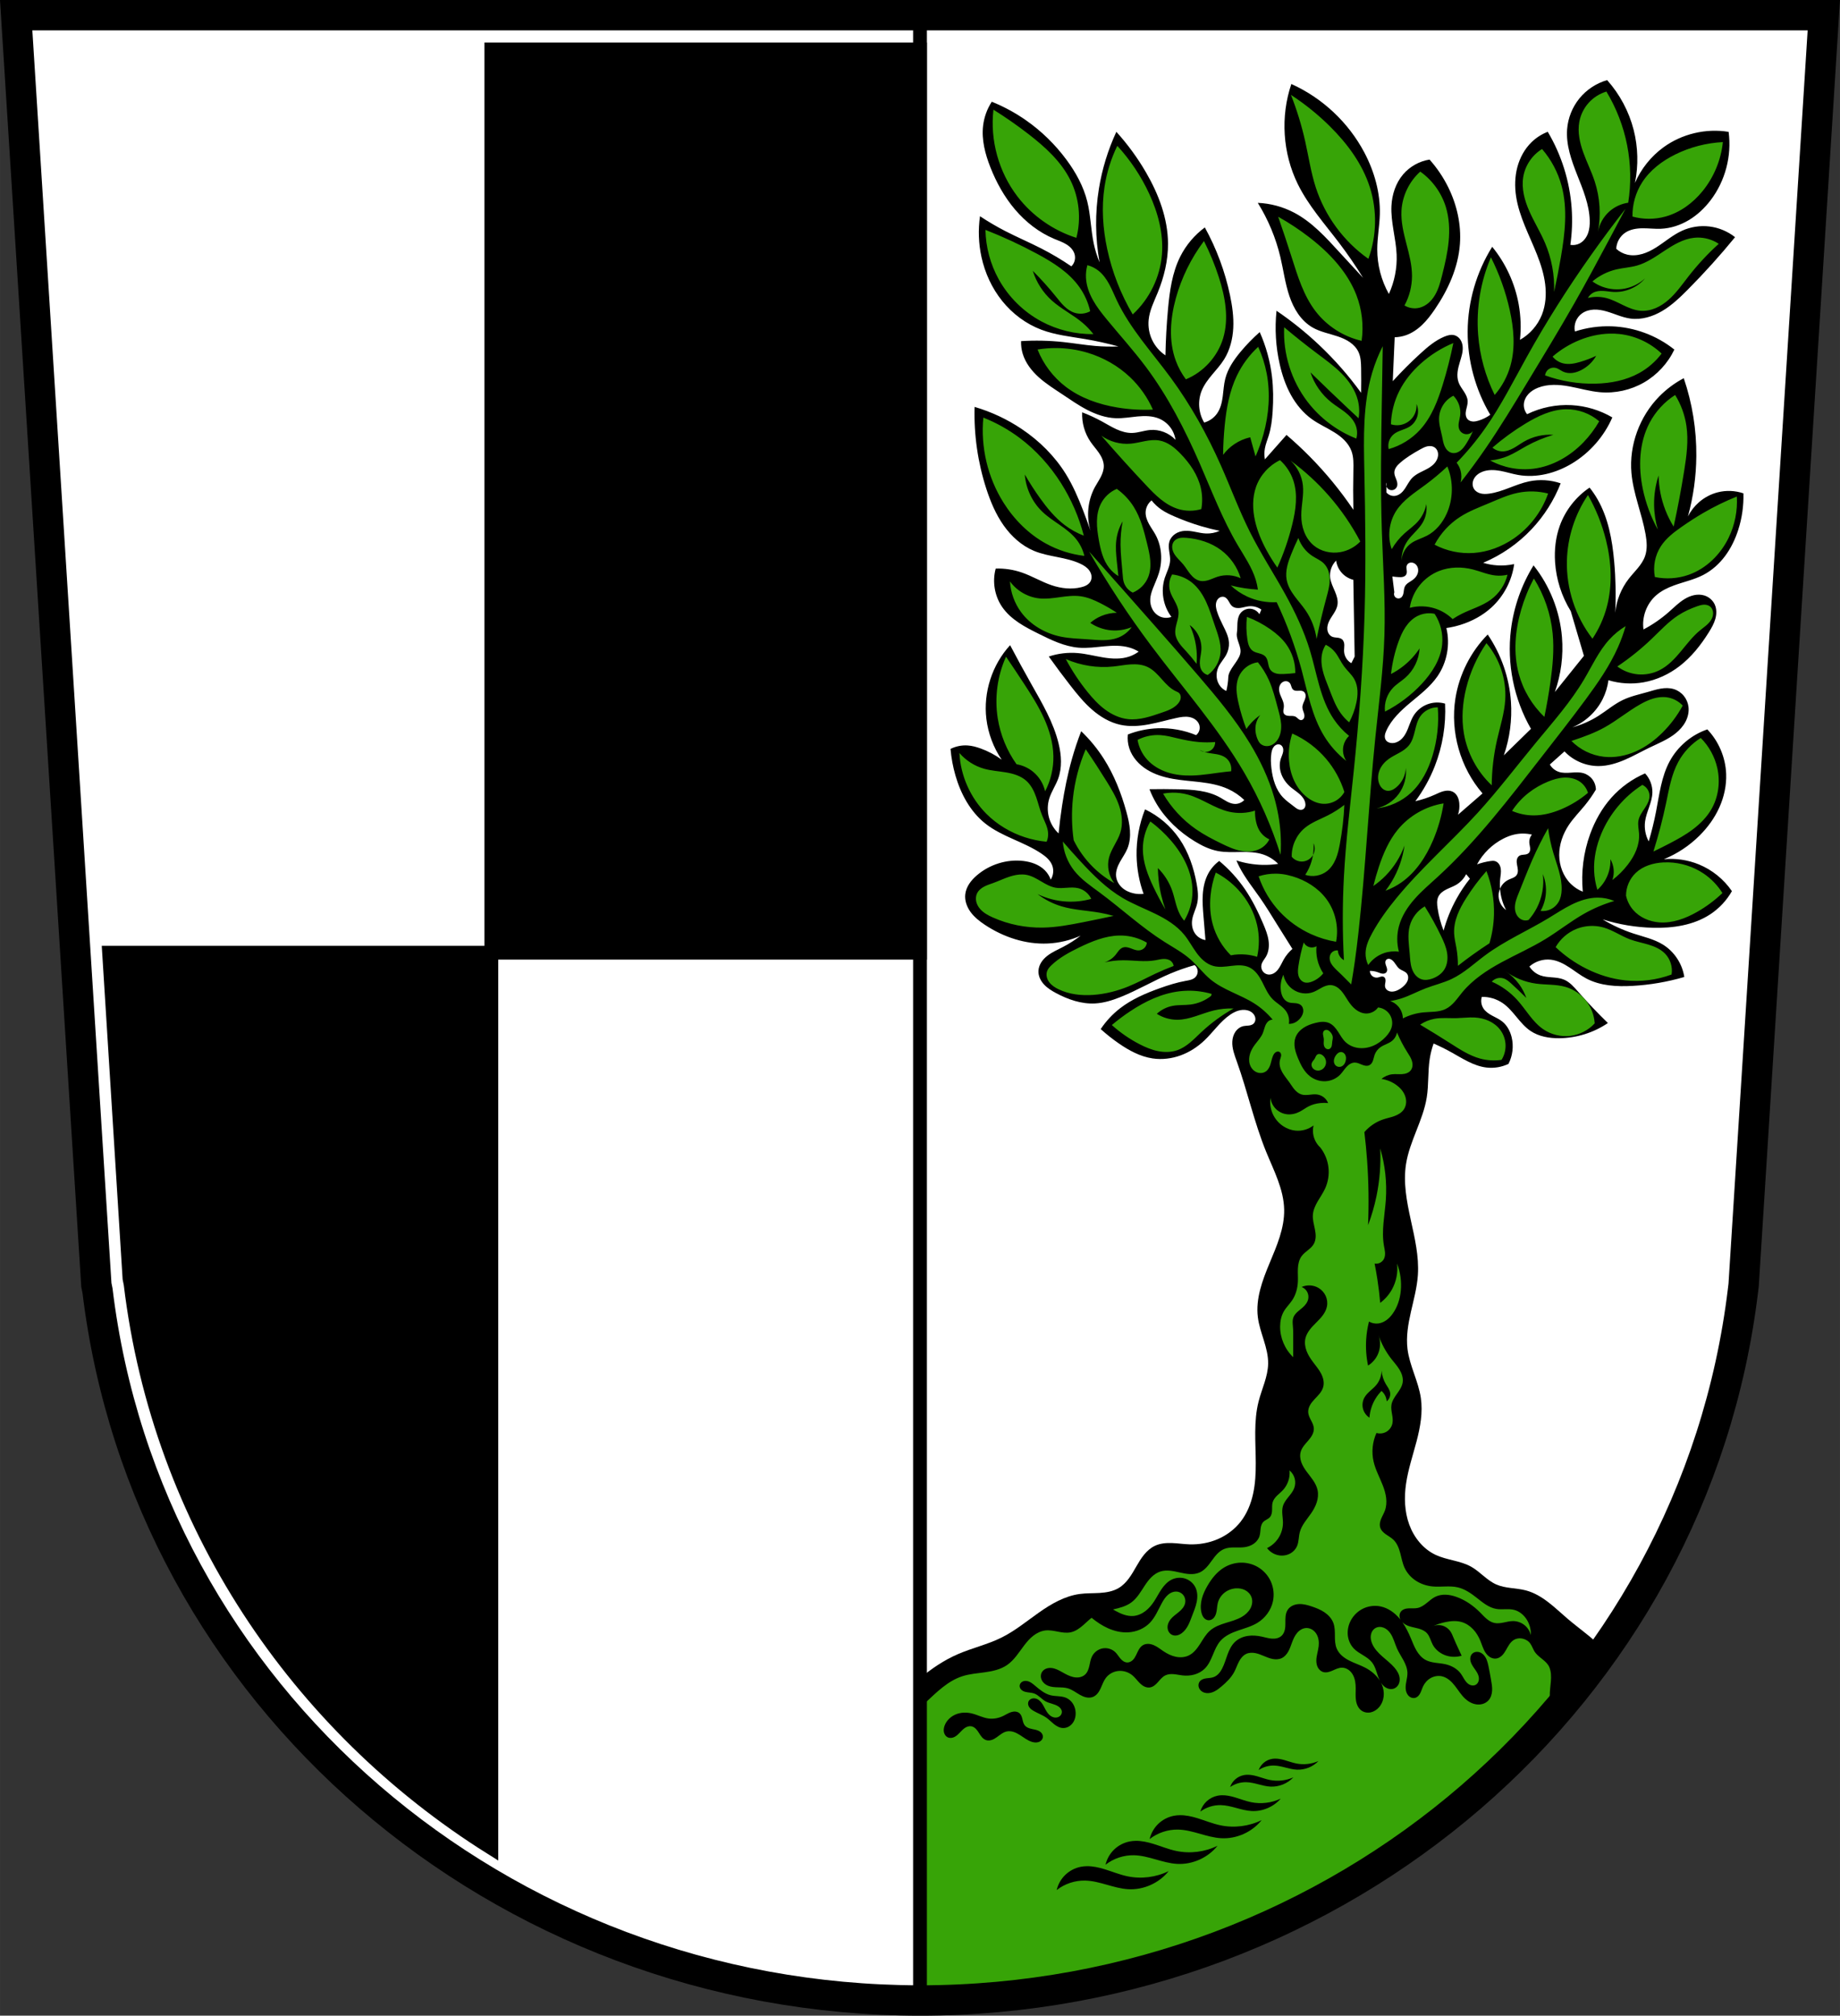 <?xml version="1.0" encoding="UTF-8" standalone="no"?><svg xmlns="http://www.w3.org/2000/svg" width="666.58" height="729.92" viewBox="0 0 666.578 729.924"><rect x="0" y="0" width="666.578" height="729.924" fill="#333333" stroke="none"/><g transform="translate(49.49-117.24)"><path d="m-43.634 122.74l29.05 459.83.422 2.09c17.739 146.41 145.75 256.82 297.96 257.01 152.34-.1 280.48-110.63 298.15-257.17l.232-1.926 29.05-459.83h-327.43z" fill="#fff" fill-rule="evenodd"/><path d="m128.51 135.13v327.11h155.28v-327.11h-155.28zm0 327.11h-138.48l7.389 117.98.405 2.023c10.392 86.5 60.22 160.02 130.68 204.22v-324.22z" stroke="#000" stroke-linecap="square" stroke-width="5"/><g fill-rule="evenodd"><path d="m532.74 146.25c-3.914 1.119-7.468 3.461-10.04 6.615-2.573 3.154-4.154 7.105-4.465 11.164-.435 5.691 1.555 11.266 3.652 16.574 2.098 5.308 4.369 10.709 4.537 16.414.048 1.624-.084 3.279-.658 4.799-.574 1.52-1.631 2.899-3.086 3.623-1 .5-2.171.667-3.275.469.629-4.412.787-8.891.469-13.336-.694-9.707-3.684-19.242-8.656-27.607-2.175.838-4.178 2.12-5.85 3.744-2.538 2.466-4.283 5.694-5.18 9.117-.897 3.423-.967 7.04-.436 10.535 1.121 7.383 4.811 14.08 7.555 21.03 1.372 3.473 2.52 7.06 2.977 10.766.456 3.706.197 7.55-1.172 11.02-1.508 3.828-4.368 7.109-7.955 9.125.452-4.283.293-8.631-.469-12.869-1.367-7.603-4.702-14.843-9.592-20.822-5.708 9.124-8.825 19.851-8.895 30.613-.068 10.564 2.799 21.13 8.193 30.22-1.275.927-2.706 1.642-4.213 2.105-.673.207-1.371.365-2.074.328-.703-.037-1.417-.287-1.902-.797-.391-.41-.611-.962-.688-1.523-.077-.561-.019-1.133.09-1.689.218-1.112.639-2.205.598-3.338-.046-1.268-.666-2.441-1.357-3.506-.691-1.064-1.476-2.088-1.918-3.277-.443-1.194-.518-2.501-.381-3.768.137-1.266.48-2.502.85-3.721.528-1.744 1.123-3.52 1.01-5.338-.058-.909-.3-1.817-.785-2.588-.485-.771-1.225-1.398-2.096-1.666-.613-.189-1.271-.195-1.904-.092-.633.104-1.245.316-1.838.561-3.277 1.353-6.04 3.692-8.656 6.082-3.504 3.198-6.862 6.557-10.06 10.06l.701-15.91c1.351-.027 2.7-.264 3.979-.701 2.261-.773 4.278-2.159 6-3.813 1.726-1.653 3.175-3.572 4.523-5.545 4.819-7.05 8.489-15.11 9.125-23.631.527-7.07-1.077-14.23-4.211-20.588-1.794-3.639-4.084-7.03-6.785-10.06-3.7.579-7.171 2.525-9.594 5.381-2.657 3.133-4 7.247-4.213 11.35-.302 5.922 1.63 11.737 1.875 17.662.202 4.889-.769 9.823-2.809 14.271-2.75-4.904-4.215-10.52-4.211-16.14.003-4.224.817-8.412.936-12.635.219-7.8-1.968-15.561-5.615-22.459-5.752-10.879-15.213-19.755-26.438-24.801-4.01 11.766-3.149 25.11 2.34 36.26 3.838 7.799 9.719 14.368 14.975 21.291 3.088 4.068 5.978 8.285 8.656 12.633-2.824-3.03-5.632-6.069-8.424-9.125-4.984-5.457-10.06-11.08-16.609-14.504-4.04-2.114-8.547-3.323-13.1-3.51 3.767 6.05 6.544 12.717 8.188 19.652 1.114 4.7 1.715 9.534 3.27 14.11.777 2.287 1.796 4.504 3.182 6.482 1.386 1.978 3.149 3.715 5.246 4.912 2.802 1.6 6.05 2.176 9.109 3.211 1.528.518 3.03 1.16 4.352 2.08 1.325.92 2.474 2.135 3.15 3.6.834 1.806.903 3.858.936 5.848.049 2.963.049 5.927 0 8.891-4.516-6.227-9.614-12.03-15.207-17.313-4.805-4.537-9.974-8.689-15.441-12.4-.672 6.479-.275 13.07 1.17 19.418.873 3.835 2.134 7.604 4.04 11.05 1.901 3.443 4.461 6.558 7.664 8.84 2.536 1.807 5.421 3.063 8.06 4.713 1.321.825 2.584 1.754 3.672 2.869 1.087 1.115 1.997 2.422 2.537 3.883.82 2.219.753 4.652.701 7.02-.104 4.756-.104 9.515 0 14.271-4.689-6.932-10.02-13.426-15.908-19.375-2.661-2.689-5.436-5.267-8.313-7.725l-7.832 8.852c-.237-1.312-.237-2.665 0-3.977.29-1.604.926-3.122 1.404-4.68.859-2.801 1.207-5.733 1.404-8.656.284-4.208.263-8.446-.234-12.635-.66-5.563-2.165-11.03-4.445-16.14-2.495 2.193-4.82 4.582-6.945 7.135-2.411 2.896-4.61 6.094-5.539 9.746-.539 2.118-.632 4.319-.924 6.484-.292 2.165-.81 4.366-2.074 6.148-1.113 1.569-2.783 2.735-4.639 3.24-2.051-3.403-2.408-7.772-.936-11.463.873-2.189 2.326-4.095 3.838-5.902 1.512-1.807 3.111-3.559 4.352-5.563 2.092-3.379 3.079-7.361 3.279-11.33.2-3.969-.356-7.943-1.174-11.832-1.804-8.58-4.891-16.887-9.125-24.564-3.735 2.746-6.809 6.385-8.891 10.527-2.931 5.833-3.847 12.451-4.445 18.951-.516 5.601-.828 11.22-.936 16.844-2.073-1.383-3.761-3.337-4.826-5.59-1.065-2.253-1.503-4.798-1.256-7.277.344-3.45 1.959-6.619 3.275-9.826 2.316-5.64 3.775-11.685 3.742-17.781-.049-9.08-3.399-17.877-7.953-25.734-3.056-5.273-6.672-10.223-10.764-14.74-3.03 6.532-5.163 13.482-6.316 20.59-1.431 8.818-1.351 17.878.234 26.67-.91-2.19-1.616-4.465-2.105-6.785-1.059-5.02-1.104-10.226-2.34-15.207-1.369-5.518-4.169-10.597-7.553-15.166-4.062-5.485-9-10.321-14.594-14.236-3.878-2.716-8.06-4.989-12.455-6.762-1.699 2.61-2.786 5.614-3.148 8.707-.595 5.079.745 10.198 2.613 14.959 2.176 5.545 5.101 10.83 8.961 15.367 3.86 4.537 8.68 8.313 14.174 10.615 1.526.64 3.111 1.17 4.51 2.055.699.442 1.349.973 1.873 1.613.524.64.92 1.393 1.09 2.203.153.728.119 1.495-.098 2.207-.217.712-.614 1.367-1.146 1.887-3.495-2.386-7.142-4.551-10.91-6.479-4.322-2.211-8.8-4.107-13.11-6.334-3.12-1.611-6.152-3.395-9.08-5.34-.706 4.902-.525 9.933.533 14.771 1.267 5.794 3.806 11.328 7.527 15.945 3.721 4.617 8.635 8.297 14.184 10.391 5.06 1.909 10.505 2.479 15.838 3.381 4.074.689 8.113 1.581 12.1 2.67-2.788.115-5.583.056-8.363-.178-3.93-.33-7.822-1.01-11.744-1.424-5.04-.537-10.131-.646-15.191-.324-.056 1.55.148 3.111.6 4.596 1.01 3.322 3.226 6.168 5.807 8.49 2.581 2.322 5.538 4.18 8.43 6.102 2.993 1.989 5.942 4.065 9.135 5.713 3.193 1.648 6.671 2.867 10.262 3.01 2.664.103 5.31-.387 7.965-.635 2.655-.248 5.422-.237 7.873.813 1.544.661 2.913 1.726 3.936 3.059 1.023 1.333 1.696 2.931 1.936 4.594-2.326-2.51-5.845-3.863-9.254-3.559-2.159.193-4.239 1.01-6.406 1.066-1.959.055-3.89-.512-5.678-1.313-1.788-.801-3.459-1.834-5.176-2.779-2.35-1.294-4.791-2.424-7.297-3.381-.178 3.76.901 7.568 3.03 10.676.953 1.395 2.104 2.646 3.057 4.04.953 1.395 1.718 2.991 1.748 4.68.025 1.401-.457 2.768-1.096 4.02-.639 1.248-1.436 2.407-2.107 3.637-2.612 4.783-3.204 10.629-1.602 15.838-.845-2.448-1.736-4.881-2.67-7.297-1.754-4.536-3.673-9.03-6.229-13.168-4.04-6.544-9.633-12.08-16.02-16.371-5.239-3.524-11.02-6.236-17.08-8.01-.291 10.05 1.16 20.15 4.27 29.717 1.506 4.63 3.419 9.174 6.221 13.156 2.802 3.982 6.545 7.396 11.04 9.266 5.353 2.227 11.472 2.18 16.729 4.627 1.26.587 2.49 1.342 3.295 2.475.403.566.689 1.222.783 1.91.094.688-.011 1.41-.342 2.02-.327.604-.86 1.08-1.457 1.42-.597.34-1.257.551-1.924.715-3.51.864-7.252.444-10.678-.711-3.729-1.257-7.133-3.35-10.855-4.627-3.02-1.038-6.234-1.523-9.43-1.424-1.294 4.666-.425 9.887 2.313 13.881 1.577 2.302 3.714 4.176 6.03 5.732 2.316 1.557 4.818 2.812 7.316 4.055 4.581 2.278 9.314 4.568 14.414 4.982 3.091.251 6.19-.202 9.277-.49 3.088-.288 6.261-.404 9.23.49 1.122.338 2.201.818 3.203 1.424-1.025.764-2.17 1.367-3.381 1.779-2.986 1.017-6.247.849-9.361.346-3.114-.503-6.181-1.328-9.324-1.592-3.536-.297-7.13.13-10.498 1.246 2.536 3.554 5.145 7.06 7.828 10.5 2.413 3.099 4.904 6.17 7.867 8.748 2.963 2.578 6.446 4.659 10.285 5.486 3.36.724 6.862.466 10.242-.158 3.38-.624 6.683-1.605 10.04-2.332 1.516-.328 3.084-.604 4.611-.332.763.136 1.508.41 2.143.855.635.445 1.158 1.064 1.434 1.789.257.676.294 1.435.104 2.133-.19.698-.607 1.332-1.172 1.783-4.378-1.809-9.147-2.666-13.881-2.492-3.71.136-7.397.901-10.855 2.252-.184 1.694 0 3.427.535 5.04 1.06 3.211 3.471 5.867 6.338 7.66 2.867 1.794 6.17 2.785 9.5 3.373 6.66 1.176 13.713.856 19.875 3.643 2.184.988 4.198 2.348 5.928 4.01-.857.924-2.121 1.456-3.381 1.424-.981-.025-1.929-.373-2.801-.824-.871-.451-1.684-1.01-2.539-1.488-4.542-2.558-9.968-2.889-15.18-3-3.481-.077-6.964-.084-10.445-.022.702 1.83 1.561 3.599 2.564 5.283 3.337 5.6 8.25 10.175 13.809 13.58 2.563 1.57 5.309 2.918 8.258 3.504 2.742.545 5.566.415 8.361.375 2.796-.04 5.647.023 8.293.926 2.01.687 3.857 1.855 5.338 3.381-1.883.282-3.79.4-5.693.355-3.199-.076-6.387-.617-9.432-1.602.325.785.682 1.558 1.068 2.314 2.045 4 4.901 7.524 7.473 11.211 2.137 3.064 4.085 6.253 6.05 9.43 1.88 3.037 3.779 6.06 5.695 9.08-1.282 1.108-2.371 2.44-3.203 3.916-.686 1.217-1.207 2.539-2.082 3.629-.437.545-.964 1.027-1.584 1.348-.62.321-1.34.475-2.029.361-.783-.129-1.499-.608-1.928-1.275-.429-.667-.566-1.511-.385-2.283.125-.533.391-1.024.689-1.482.299-.459.634-.894.912-1.365 1.038-1.756 1.247-3.909.955-5.928-.292-2.02-1.051-3.938-1.846-5.816-1.885-4.455-4.03-8.823-6.762-12.813-2.597-3.786-5.721-7.212-9.254-10.145-1.608 1.175-2.953 2.705-3.914 4.449-1.287 2.336-1.867 5.01-2.041 7.67-.174 2.662.043 5.332.262 7.99.234 2.847.471 5.694.711 8.541-1.484-.242-2.858-1.092-3.736-2.313-1.053-1.463-1.363-3.383-1.068-5.162.326-1.964 1.326-3.754 1.779-5.693.558-2.386.263-4.886-.178-7.297-1.048-5.731-2.944-11.382-6.229-16.193-3.119-4.569-7.465-8.292-12.457-10.676-2.118 5.316-3.166 11.06-3.064 16.777.084 4.707.942 9.399 2.531 13.83-1.186.13-2.392.07-3.559-.178-1.56-.331-3.065-1.01-4.244-2.084-1.179-1.073-2.01-2.557-2.162-4.145-.172-1.816.536-3.602 1.424-5.195.888-1.593 1.972-3.086 2.668-4.771.866-2.096 1.094-4.415.936-6.678-.158-2.262-.689-4.481-1.291-6.668-1.854-6.739-4.43-13.324-8.186-19.219-2.316-3.634-5.07-6.987-8.186-9.965-1.287 3.325-2.416 6.71-3.381 10.143-1.56 5.547-2.691 11.21-3.559 16.906-.504 3.31-.92 6.633-1.246 9.965-1.681-1.566-2.912-3.612-3.506-5.832-.594-2.22-.549-4.606.125-6.803.764-2.49 2.295-4.676 3.203-7.117 1.511-4.064 1.203-8.6.178-12.813-1.858-7.634-5.921-14.515-9.787-21.355-2.662-4.711-5.256-9.459-7.777-14.246-6.536 7.099-9.764 17.12-8.596 26.703.642 5.261 2.558 10.362 5.537 14.746-2.345-1.713-4.938-3.087-7.672-4.068-1.494-.537-3.043-.959-4.627-1.068-2.137-.148-4.312.288-6.229 1.246.279 3.251.876 6.474 1.779 9.609 1.927 6.687 5.395 13.12 10.855 17.439 6.03 4.766 13.914 6.559 20.287 10.855.814.549 1.604 1.14 2.291 1.84.687.7 1.271 1.514 1.623 2.43.643 1.675.439 3.652-.533 5.16-.455-1.264-1.189-2.427-2.135-3.381-2.041-2.057-4.951-3.047-7.83-3.381-5.963-.691-12.162 1.265-16.729 5.16-1.059.903-2.038 1.913-2.805 3.074-.766 1.162-1.313 2.484-1.465 3.867-.251 2.292.606 4.605 1.977 6.459 1.37 1.854 3.22 3.299 5.141 4.574 6.71 4.454 14.732 7.128 22.777 6.762 4.106-.187 8.176-1.159 11.924-2.848-2.01 1.553-4.154 2.925-6.406 4.094-1.942 1.01-3.981 1.875-5.701 3.227-.86.676-1.637 1.471-2.213 2.4-.576.93-.948 1.999-.984 3.092-.03.902.168 1.806.529 2.633.361.827.882 1.577 1.494 2.24 1.224 1.326 2.791 2.284 4.383 3.135 4.33 2.314 9.156 3.985 14.06 3.736 3.19-.162 6.288-1.127 9.254-2.313 6.211-2.483 11.987-5.943 18.15-8.541 2.837-1.196 5.753-2.207 8.721-3.03.659.524 1.072 1.343 1.105 2.184.034.841-.313 1.69-.928 2.266-.445.417-1.01.684-1.594.863-.583.179-1.187.273-1.787.381-3.219.58-6.351 1.57-9.432 2.67-5.093 1.819-10.139 3.984-14.414 7.297-2.713 2.103-5.083 4.648-6.984 7.506 2.065 1.863 4.25 3.593 6.537 5.176 3.709 2.567 7.796 4.784 12.258 5.447 3.396.505 6.908.079 10.135-1.094 3.227-1.172 6.169-3.079 8.658-5.443 3.173-3.01 5.656-6.783 9.262-9.262.917-.63 1.905-1.171 2.971-1.49 1.066-.32 2.215-.409 3.295-.143.586.145 1.15.394 1.629.762.479.368.87.855 1.094 1.416.183.459.251.968.164 1.455-.087.487-.333.949-.709 1.27-.468.4-1.094.557-1.705.627-.611.07-1.234.063-1.836.189-1.214.255-2.278 1.056-2.973 2.084-.695 1.028-1.039 2.269-1.105 3.508-.132 2.478.788 4.875 1.627 7.211 3.873 10.786 6.299 22.07 10.623 32.686 2.781 6.827 6.398 13.604 6.537 20.975.128 6.75-2.687 13.158-5.287 19.389-2.6 6.231-5.082 12.861-4.246 19.561.357 2.861 1.311 5.609 2.162 8.363.851 2.754 1.611 5.584 1.564 8.467-.076 4.718-2.287 9.105-3.453 13.678-1.846 7.236-1.056 14.84-1.027 22.309.014 3.734-.168 7.489-.967 11.137-.799 3.648-2.237 7.2-4.543 10.137-2.162 2.753-5.058 4.91-8.275 6.291-3.217 1.381-6.749 1.993-10.248 1.879-2.114-.069-4.214-.395-6.328-.473-2.114-.077-4.29.11-6.201 1.018-1.534.728-2.829 1.892-3.906 3.205-1.077 1.313-1.949 2.778-2.799 4.248-.85 1.47-1.685 2.955-2.697 4.318-1.012 1.363-2.215 2.61-3.672 3.482-2.07 1.24-4.529 1.654-6.938 1.801-2.408.147-4.836.053-7.227.379-5.404.737-10.285 3.573-14.744 6.713-4.46 3.139-8.698 6.661-13.584 9.08-5.05 2.504-10.625 3.754-15.797 5.994-5 2.166-9.531 5.225-13.717 8.734v116.69c102.23-.067 193.57-49.87 247.93-126.91-.334-.354-.667-.709-1.012-1.049-3.838-3.785-8.304-6.867-12.404-10.365-2.323-1.982-4.531-4.099-6.957-5.953-2.426-1.854-5.103-3.453-8.05-4.232-3.535-.933-7.376-.673-10.723-2.145-1.707-.75-3.194-1.916-4.631-3.104-1.437-1.188-2.856-2.418-4.482-3.33-3.953-2.217-8.763-2.365-12.867-4.289-4.511-2.114-7.862-6.305-9.566-10.986-1.704-4.681-1.871-9.818-1.156-14.748.759-5.238 2.477-10.282 3.818-15.402 1.342-5.12 2.315-10.457 1.543-15.693-.893-6.06-4.068-11.617-4.826-17.693-.561-4.496.232-9.05 1.232-13.465 1-4.419 2.218-8.819 2.521-13.34.454-6.759-1.149-13.464-2.594-20.08-1.445-6.618-2.747-13.437-1.695-20.13 1.311-8.337 6.174-15.791 7.506-24.12.736-4.605.366-9.33 1.072-13.939.138-.901.316-1.797.535-2.682.243-.982.536-1.95.877-2.902 2.204.965 4.364 2.035 6.467 3.205 4.06 2.259 8.08 4.951 12.699 5.496 2.708.32 5.503-.145 7.961-1.326 1.513-2.949 1.926-6.446 1.139-9.666-.535-2.187-1.649-4.287-3.412-5.688-1.095-.87-2.392-1.439-3.623-2.102-1.231-.663-2.443-1.462-3.201-2.637-.785-1.217-.999-2.787-.568-4.17 2.681-.056 5.374.75 7.582 2.273 1.956 1.349 3.495 3.208 5.01 5.04 1.517 1.829 3.065 3.679 5.03 5.01 3.02 2.039 6.784 2.685 10.426 2.654 6.244-.053 12.461-1.993 17.629-5.498-3.753-3.643-7.359-7.438-10.805-11.373-1.49-1.702-3.03-3.489-5.117-4.359-1.338-.558-2.809-.696-4.254-.811-1.445-.114-2.914-.214-4.277-.705-1.637-.589-3.063-1.745-3.98-3.223 2.085-1.87 4.99-2.791 7.771-2.465 2.436.286 4.678 1.463 6.73 2.807 2.052 1.343 3.988 2.878 6.16 4.02 5.05 2.65 10.988 2.972 16.68 2.654 6.351-.355 12.66-1.439 18.766-3.223-.718-4.795-3.64-9.214-7.771-11.752-3.229-1.984-7.01-2.805-10.615-3.98-3.906-1.274-7.666-2.996-11.184-5.119 5.885 1.85 12.03 2.875 18.2 3.03 7.253.187 14.799-.923 20.85-4.928 3.198-2.117 5.885-5 7.771-8.34-2.932-4.288-7.137-7.693-11.941-9.668-3.998-1.643-8.396-2.299-12.699-1.895 4.801-1.959 9.208-4.878 12.889-8.531 2.966-2.944 5.47-6.379 7.188-10.189 1.718-3.81 2.638-8 2.48-12.178-.224-5.958-2.701-11.804-6.824-16.11-5.776 1.973-10.751 6.19-13.646 11.563-2.995 5.557-3.727 12-4.93 18.2-.707 3.642-1.591 7.25-2.652 10.805-1.179-2.184-1.652-4.743-1.328-7.203.235-1.783.869-3.486 1.457-5.186.588-1.7 1.139-3.442 1.197-5.24.082-2.564-.895-5.146-2.654-7.01-4.608 1.988-8.778 4.986-12.13 8.721-3.446 3.837-6.01 8.42-7.771 13.268-2.41 6.64-3.324 13.819-2.654 20.852-1.624-.642-3.117-1.616-4.359-2.844-2.73-2.697-4.16-6.572-4.18-10.41-.02-3.838 1.303-7.62 3.422-10.82 1.712-2.585 3.916-4.801 5.877-7.203 1.464-1.794 2.796-3.696 3.98-5.686-.011-1.338-.467-2.67-1.277-3.734-.811-1.065-1.973-1.858-3.26-2.225-1.445-.412-2.98-.291-4.479-.186-1.499.105-3.043.184-4.465-.301-1.341-.457-2.504-1.419-3.201-2.652l5.309-4.74c3.153 3.347 7.722 5.317 12.32 5.309 3.29-.006 6.511-.974 9.533-2.273 3.02-1.299 5.89-2.932 8.854-4.361 3.307-1.595 6.782-2.966 9.629-5.283 1.424-1.159 2.676-2.554 3.525-4.182.849-1.628 1.279-3.498 1.061-5.32-.175-1.461-.769-2.871-1.701-4.01-.932-1.138-2.2-2-3.605-2.436-1.541-.478-3.202-.441-4.793-.17-1.591.271-3.134.77-4.686 1.213-3.069.876-6.226 1.545-9.1 2.938-3.125 1.516-5.786 3.827-8.719 5.688-2.925 1.856-6.134 3.267-9.479 4.17 4.727-1.955 8.707-5.661 10.994-10.236 1.068-2.137 1.777-4.453 2.086-6.822 4.097 1.235 8.484 1.497 12.699.758 4.754-.834 9.257-2.931 13.08-5.877 4.31-3.321 7.737-7.667 10.615-12.285.948-1.521 1.852-3.098 2.334-4.824.482-1.726.512-3.635-.25-5.258-.726-1.547-2.154-2.731-3.791-3.221-1.194-.357-2.48-.357-3.699-.096-1.219.261-2.373.777-3.438 1.426-2.129 1.297-3.891 3.103-5.766 4.746-2.769 2.428-5.826 4.529-9.09 6.244-.642-4.517 1.126-9.307 4.549-12.322 1.857-1.636 4.123-2.743 6.445-3.6 3.529-1.301 7.271-2.07 10.615-3.791 3.143-1.617 5.838-4.04 7.953-6.875 2.115-2.832 3.662-6.06 4.746-9.428 1.377-4.273 2.02-8.78 1.896-13.268-2.972-1.022-6.244-1.155-9.289-.379-2.515.641-4.87 1.894-6.824 3.602-1.638 1.431-2.997 3.178-3.98 5.117 1.946-7.095 2.968-14.443 3.03-21.799.085-9.581-1.46-19.17-4.549-28.24-3.288 1.735-6.304 3.982-8.908 6.635-7.093 7.226-10.923 17.587-10.05 27.674.658 7.568 3.791 14.698 5.117 22.18.469 2.643.699 5.428-.189 7.961-.558 1.59-1.532 3-2.6 4.303-1.068 1.303-2.24 2.519-3.275 3.848-2.755 3.535-4.487 7.86-4.93 12.32.298-6.191.172-12.403-.379-18.576-.697-7.818-2.139-15.76-6.06-22.557-.842-1.458-1.794-2.853-2.844-4.17-4.946 3.31-8.793 8.237-10.805 13.838-1.497 4.167-1.988 8.66-1.705 13.08.402 6.284 2.373 12.463 5.686 17.818l4.771 16.186-10.529 13.1c2.241-6.35 3.125-13.176 2.574-19.887-.773-9.417-4.406-18.58-10.295-25.969-4.359 7.05-7.173 15.05-8.191 23.283-1.526 12.331 1.062 25.14 7.256 35.908l-9.826 9.592c2.143-6.214 3.02-12.86 2.574-19.418-.595-8.663-3.536-17.15-8.424-24.332-6.173 6.258-10.324 14.48-11.697 23.16-1.923 12.156 1.771 25.09 9.826 34.393l-8.891 7.719c.452-1.349.613-2.795.469-4.211-.079-.774-.252-1.545-.59-2.246-.338-.701-.849-1.329-1.516-1.73-.51-.308-1.098-.476-1.691-.525-.594-.05-1.193.016-1.773.152-1.16.272-2.234.819-3.32 1.309-2.252 1.014-4.609 1.8-7.02 2.34 2.883-3.877 5.25-8.137 7.02-12.633 2.828-7.188 4.114-14.98 3.744-22.695-2.114-.622-4.433-.523-6.488.273-2.055.797-3.834 2.287-4.977 4.172-1.169 1.928-1.66 4.194-2.713 6.188-.526.997-1.204 1.932-2.098 2.619-.893.687-2.02 1.109-3.145 1.02-.416-.033-.828-.136-1.197-.33-.37-.194-.695-.481-.908-.84-.291-.49-.358-1.088-.283-1.652.075-.565.284-1.103.518-1.623 1.857-4.13 5.288-7.321 8.762-10.227 3.473-2.906 7.135-5.708 9.721-9.426 3.501-5.03 4.725-11.589 3.275-17.547 1.743-.255 3.465-.647 5.146-1.17 4.135-1.286 8.04-3.388 11.23-6.316 4.431-4.068 7.382-9.715 8.189-15.676-1.993.435-4.048.594-6.084.469-1.745-.107-3.476-.422-5.146-.936 6.608-2.779 12.627-6.952 17.547-12.166 4.527-4.797 8.121-10.47 10.527-16.611-3.667-1.251-7.671-1.495-11.463-.701-4.959 1.039-9.481 3.793-14.506 4.445-.981.127-1.988.17-2.951-.059-.963-.229-1.883-.755-2.43-1.58-.371-.56-.553-1.235-.547-1.906.006-.671.198-1.337.523-1.924.651-1.174 1.81-2.01 3.064-2.486 2.044-.78 4.321-.688 6.473-.293 2.151.395 4.241 1.079 6.395 1.463 6.741 1.201 13.798-.658 19.652-4.211 6.385-3.874 11.527-9.763 14.506-16.611-4.467-2.623-9.566-4.161-14.738-4.445-5.542-.304-11.159.835-16.14 3.275-.855-1.033-1.283-2.408-1.168-3.744.117-1.363.782-2.646 1.725-3.639.942-.992 2.149-1.707 3.422-2.209 3.54-1.394 7.511-1.166 11.254-.484 3.743.682 7.415 1.795 11.205 2.121 5.481.471 11.1-.771 15.869-3.51 4.772-2.738 8.679-6.961 11.04-11.932-6.409-5.127-14.493-8.126-22.695-8.422-4.509-.163-9.04.473-13.334 1.871-.248-1.215-.137-2.502.316-3.656.454-1.155 1.247-2.173 2.256-2.895 1.24-.886 2.772-1.308 4.295-1.373 1.522-.065 3.041.212 4.508.627 2.933.829 5.723 2.214 8.744 2.619 4 .537 8.09-.718 11.559-2.777 3.473-2.06 6.418-4.887 9.264-7.752 5.995-6.04 11.698-12.361 17.08-18.949-2.657-2.102-5.9-3.457-9.264-3.867-3.363-.41-6.837.125-9.922 1.527-3.383 1.538-6.215 4.04-9.357 6.03-1.571.991-3.237 1.859-5.02 2.377-1.784.518-3.699.676-5.508.252-1.477-.346-2.86-1.079-3.977-2.105.092-2.317 1.348-4.56 3.275-5.85 1.823-1.22 4.097-1.568 6.291-1.584 2.194-.016 4.384.269 6.576.18 3.569-.145 7.07-1.296 10.135-3.127 3.067-1.831 5.712-4.328 7.881-7.166 5.33-6.972 7.742-16.11 6.551-24.801-8.201-1.356-16.916.715-23.631 5.615-4.489 3.277-8.08 7.77-10.293 12.869 1.287-6.322 1.124-12.934-.469-19.19-1.696-6.656-5.02-12.891-9.592-18.01m-64.5 132.5c.234-.015.469-.012.701.018.465.058.921.217 1.307.484.481.334.839.832 1.037 1.383.199.551.242 1.152.16 1.732-.131.933-.578 1.804-1.184 2.525-.606.721-1.366 1.3-2.172 1.787-1 .605-2.077 1.075-3.117 1.609-1.04.535-2.059 1.147-2.873 1.986-1.051 1.083-1.703 2.481-2.537 3.738-.417.629-.886 1.229-1.459 1.721-.573.491-1.255.871-1.996 1.012-.612.116-1.253.067-1.84-.143-.586-.209-1.116-.579-1.516-1.057v-2.178c-.163-.455-.171-.964 0-1.416v1.416c.018.05.029.103.051.152.222.489.644.884 1.146 1.072.503.189 1.08.168 1.568-.055.488-.223.883-.645 1.07-1.148.152-.408.17-.857.107-1.287-.062-.43-.202-.846-.359-1.252-.314-.811-.708-1.624-.707-2.494 0-.721.279-1.422.684-2.02.404-.597.929-1.1 1.473-1.574 2.174-1.898 4.67-3.386 7.189-4.793.818-.457 1.656-.913 2.57-1.119.229-.051.461-.086.695-.102m-100.56 19.674c1.02 1.291 2.237 2.427 3.596 3.355 1.418.969 2.979 1.708 4.553 2.396 3.198 1.398 6.48 2.604 9.826 3.594 2.212.654 4.452 1.214 6.711 1.678-1.572.705-3.312 1.037-5.03.959-2.58-.117-5.092-1.132-7.668-.959-1.187.08-2.368.422-3.363 1.074-.995.652-1.795 1.624-2.15 2.76-.348 1.114-.26 2.315-.098 3.471.163 1.156.398 2.315.338 3.48-.113 2.179-1.241 4.156-1.918 6.23-1.543 4.726-.618 10.185 2.396 14.14-1.221.466-2.613.466-3.834 0-1.253-.478-2.304-1.432-2.967-2.598-.662-1.166-.943-2.534-.867-3.873.075-1.321.484-2.599.959-3.834.708-1.842 1.571-3.627 2.156-5.512 1.416-4.562 1.081-9.702-1.197-13.9-.718-1.324-1.617-2.542-2.344-3.861-.727-1.319-1.289-2.782-1.252-4.287.041-1.66.853-3.284 2.156-4.313m66.863 21.809c.228 1.691.992 3.305 2.156 4.553 1.09 1.168 2.524 2.01 4.074 2.396l.48 27.799-1.199 2.396c-.766-.433-1.418-1.064-1.877-1.814-.459-.751-.722-1.619-.758-2.498-.031-.755.103-1.51.082-2.266 0-.378-.06-.757-.186-1.113-.125-.356-.331-.689-.617-.936-.238-.205-.526-.343-.826-.436-.3-.092-.612-.141-.924-.176-.624-.07-1.268-.098-1.844-.348-.499-.217-.923-.596-1.219-1.053-.296-.457-.468-.988-.527-1.529-.119-1.082.207-2.172.693-3.146.486-.974 1.13-1.86 1.703-2.785.573-.926 1.087-1.914 1.268-2.988.284-1.691-.28-3.406-.951-4.984-.671-1.579-1.466-3.141-1.686-4.842-.291-2.259.531-4.635 2.156-6.23m27.17.699c.381-.014.766.081 1.105.258.531.277.951.75 1.193 1.297.243.547.312 1.165.227 1.758-.085.592-.322 1.158-.656 1.654-.334.497-.763.925-1.242 1.283-.506.378-1.066.679-1.584 1.039-.518.36-1.01.795-1.293 1.357-.334.658-.362 1.421-.475 2.15-.056.365-.135.729-.285 1.066-.15.337-.374.648-.678.857-.281.194-.626.293-.967.281-.341-.012-.677-.136-.943-.35-.267-.213-.462-.514-.549-.844-.087-.33-.065-.689.063-1.01l-.719-5.752c.793.125 1.594.206 2.396.24.493.021.995.025 1.471-.107.238-.066.468-.167.67-.309.202-.142.376-.326.494-.543.136-.25.195-.536.207-.82.012-.284-.02-.569-.055-.852-.035-.283-.071-.565-.07-.85 0-.285.042-.572.158-.832.104-.233.269-.439.469-.598.2-.158.436-.268.684-.328.124-.03.252-.048.379-.053m-68.12 12.385c.153.014.305.046.449.096.354.123.662.355.918.629.256.274.46.591.65.914.38.646.721 1.344 1.307 1.813.403.322.901.515 1.41.598.509.083 1.032.062 1.543 0 1.022-.143 2.01-.483 3.039-.588 1.595-.163 3.244.272 4.553 1.199l-.719 1.676c-.711-1.175-2.038-1.953-3.41-2-1.373-.047-2.751.639-3.541 1.762-.686.974-.92 2.194-1 3.383-.08 1.189-.021 2.388-.197 3.566-.401 2.679 1.858 5.04 1.197 7.67-.684 2.723-4.19 5.582-4.313 8.387-.074 1.696-.315 3.385-.719 5.03-.836-.382-1.582-.962-2.158-1.678-.769-.955-1.229-2.147-1.342-3.367-.113-1.221.116-2.466.623-3.582.744-1.637 2.045-2.961 2.877-4.555.69-1.322 1.042-2.824.959-4.313-.123-2.211-1.171-4.25-2.158-6.232-.814-1.636-1.604-3.29-2.156-5.03-.185-.584-.344-1.18-.404-1.789-.061-.61-.02-1.237.184-1.814.204-.578.578-1.104 1.096-1.432.259-.164.552-.277.855-.32.152-.022.304-.027.457-.014m22.752 30.571c.544.008 1.086.254 1.422.682.279.355.404.803.543 1.232.07.215.145.428.248.629.103.201.237.389.408.535.253.216.579.332.908.381.329.049.664.035.996.018.332-.018.667-.039.998-.004.331.035.662.13.932.324.208.15.374.356.488.586.114.23.178.484.199.74.042.512-.082 1.024-.262 1.506-.18.481-.413.941-.6 1.42-.186.479-.326.987-.305 1.5.018.441.152.868.301 1.283.148.416.311.829.389 1.264.077.435.063.899-.133 1.295-.098.198-.238.376-.418.504-.18.128-.398.205-.619.207-.192.002-.382-.053-.555-.139-.172-.086-.328-.201-.475-.326-.293-.25-.553-.54-.887-.732-.336-.194-.727-.276-1.113-.307-.386-.03-.775-.011-1.162-.018-.387-.007-.78-.041-1.145-.172-.365-.13-.703-.366-.895-.703-.201-.354-.223-.782-.18-1.188.043-.405.147-.803.18-1.209.082-1-.272-1.988-.672-2.912-.4-.924-.858-1.844-1.01-2.84-.08-.538-.065-1.094.082-1.617.147-.523.431-1.013.84-1.371.409-.358.947-.577 1.49-.568m-2.598 22.889c.215.013.427.064.621.158.417.203.726.594.887 1.029.16.435.18.912.115 1.371-.13.918-.58 1.756-.865 2.639-.608 1.88-.446 3.967.285 5.803.731 1.835 2 3.425 3.527 4.684.975.806 2.053 1.485 2.998 2.326.945.841 1.771 1.887 2.041 3.123.091.418.116.856.014 1.271-.102.415-.34.806-.695 1.043-.263.176-.58.262-.896.268-.316.006-.632-.066-.926-.184-.588-.235-1.085-.645-1.582-1.037-1.344-1.059-2.773-2.027-3.949-3.27-2.667-2.816-3.78-6.768-4.223-10.621-.208-1.81-.288-3.65 0-5.449.136-.852.374-1.725.943-2.373.285-.324.651-.583 1.064-.707.207-.062.425-.087.641-.074m88.5 32.3c1.088 0 2.177.126 3.236.375-.673.788-1.024 1.841-.959 2.875.042.667.249 1.315.309 1.98.03.333.022.672-.061.996-.082.324-.243.632-.488.859-.217.201-.491.329-.775.41-.284.081-.579.114-.873.141-.294.026-.591.047-.881.102-.29.055-.577.146-.826.305-.259.165-.47.401-.623.668-.153.266-.249.564-.299.867-.099.607-.016 1.228.098 1.832.114.604.259 1.206.285 1.82.027.614-.075 1.253-.418 1.764-.314.468-.805.789-1.314 1.029-.51.24-1.052.41-1.563.648-1.01.471-1.894 1.211-2.533 2.125-.256.366-.463.764-.637 1.176.197 2.691.94 5.342 2.211 7.723-.914-.639-1.655-1.521-2.127-2.531-.472-1.01-.675-2.147-.578-3.258.058-.666.234-1.318.494-1.934-.086-1.179-.078-2.366.055-3.541.138-1.229.396-2.468.213-3.691-.091-.612-.296-1.213-.654-1.717-.358-.504-.879-.905-1.477-1.063-.545-.143-1.119-.082-1.676 0-1.632.239-3.24.642-4.793 1.199 2.148-3.991 5.542-7.301 9.586-9.348 1.221-.618 2.502-1.124 3.834-1.438 1.059-.249 2.146-.375 3.234-.375m-20.596 14.711l1.361 1.635c-1.838 2.307-3.48 4.771-4.902 7.355-1.988 3.612-3.547 7.461-4.631 11.439-1.031-2.63-1.764-5.378-2.18-8.172-.102-.685-.185-1.376-.166-2.068.019-.693.144-1.391.439-2.02.285-.604.723-1.128 1.23-1.563.508-.434 1.085-.783 1.682-1.084 1.193-.603 2.476-1.028 3.625-1.711 1.511-.899 2.756-2.241 3.541-3.814m-28.08 30.645c.099-.002.197.005.295.022.39.068.746.276 1.049.531.522.44.908 1.017 1.295 1.58.387.563.791 1.129 1.34 1.535.422.312.912.517 1.381.752.469.235.934.511 1.256.926.265.341.42.763.463 1.193.043.43-.022.867-.164 1.275-.284.816-.861 1.5-1.496 2.086-.771.71-1.654 1.312-2.637 1.678-.769.286-1.621.422-2.412.205-.396-.108-.769-.305-1.066-.588-.297-.283-.516-.654-.596-1.057-.062-.314-.042-.638.004-.955.046-.317.116-.629.15-.947.035-.318.034-.647-.06-.953-.094-.306-.29-.588-.572-.738-.164-.087-.352-.126-.537-.131-.185-.005-.371.024-.551.068-.36.088-.705.237-1.07.303-.7.127-1.45-.072-1.996-.527-.546-.455-.877-1.16-.879-1.871.977-.014 1.955.15 2.875.48.527.189 1.043.434 1.598.508.277.037.562.029.83-.051.268-.08.518-.234.688-.457.121-.159.2-.35.238-.547.038-.197.038-.399.012-.598-.051-.398-.2-.775-.342-1.15-.142-.375-.277-.76-.295-1.16-.009-.2.012-.403.074-.594.063-.19.166-.367.313-.504.145-.136.327-.23.52-.277.096-.024.196-.035.295-.037"/><path d="m532.47 150.4c-2.475.74-4.738 2.176-6.461 4.102-1.723 1.925-2.9 4.335-3.361 6.877-.673 3.704.164 7.525 1.438 11.07 1.273 3.543 2.982 6.923 4.148 10.502 1.914 5.872 2.314 12.232 1.154 18.299.51-2.886 2.032-5.583 4.238-7.512 1.886-1.649 4.259-2.735 6.74-3.082 1.085-6.885.954-13.96-.385-20.801-1.342-6.857-3.898-13.474-7.512-19.453m-114.29 1.193c2.159 5.484 3.892 11.135 5.176 16.887 1.238 5.549 2.066 11.205 3.814 16.615 3.353 10.373 10.152 19.601 19.07 25.877 3.01-8.252 3.208-17.505.545-25.877-2.691-8.457-8.137-15.812-14.438-22.06-4.316-4.282-9.07-8.121-14.164-11.439m-107.78 5.355c-1.27 11.05 1.906 22.555 8.668 31.393 5.376 7.03 12.947 12.346 21.379 15.02 1.799-6.889 1.032-14.416-2.119-20.801-3.369-6.826-9.192-12.1-15.215-16.756-4.088-3.16-8.333-6.118-12.713-8.859m264.25 11.748c-5.935.294-11.808 1.811-17.14 4.43-4.805 2.359-9.255 5.697-12.135 10.209-2.33 3.65-3.552 7.997-3.467 12.326 3.883 1.077 8.06 1.077 11.941 0 5.336-1.48 9.996-4.944 13.482-9.246 4.08-5.03 6.658-11.272 7.32-17.719m-219.38 1.348c-2.275 4.673-3.84 9.692-4.623 14.83-1.139 7.474-.621 15.14.963 22.535 1.784 8.324 4.92 16.359 9.246 23.691 6.087-5.585 9.954-13.529 10.594-21.766.586-7.539-1.446-15.09-4.623-21.957-2.929-6.327-6.843-12.197-11.557-17.334m153.88 1.16c-3.571 2.176-6.122 5.953-6.809 10.08-.703 4.222.48 8.547 2.211 12.461 1.731 3.914 4.01 7.57 5.688 11.508 2.37 5.566 3.494 11.659 3.268 17.705.913-4.157 1.732-8.335 2.453-12.529 1.473-8.571 2.528-17.478.271-25.877-1.318-4.905-3.759-9.504-7.082-13.346m-44.12 8.172c-4.01 3.578-6.522 8.795-6.811 14.164-.215 4.01.749 7.979 1.756 11.865 1.01 3.887 2.07 7.817 2.057 11.832-.012 3.693-.956 7.378-2.723 10.621 1.611.979 3.62 1.281 5.447.818 1.215-.308 2.338-.936 3.287-1.754.949-.818 1.73-1.821 2.359-2.904 1.259-2.167 1.911-4.625 2.525-7.05 1.027-4.064 1.99-8.161 2.385-12.334.395-4.173.209-8.446-1.023-12.453-1.576-5.125-4.885-9.7-9.26-12.801m74.36 13.455c-4.308 5.505-8.484 11.11-12.523 16.818-8.399 11.863-16.208 24.15-23.26 36.857-4.826 8.699-9.314 17.623-15.03 25.766-3.118 4.442-6.592 8.634-10.377 12.523.659.848 1.147 1.827 1.43 2.863.381 1.397.381 2.896 0 4.293 3.107-3.961 6.093-8.02 8.947-12.166 5.442-7.906 10.409-16.13 15.387-24.332 5.687-9.375 11.394-18.74 16.818-28.27 4.304-7.562 8.429-15.226 12.525-22.902 2.035-3.813 4.061-7.631 6.082-11.451m-125.84 2.887c1.701 4.88 3.335 9.784 4.902 14.709 2.181 6.855 4.318 13.92 8.717 19.611 4.1 5.305 10.08 9.128 16.615 10.623.792-5.58.128-11.36-1.908-16.615-1.327-3.424-3.219-6.614-5.447-9.533-3.321-4.351-7.375-8.101-11.713-11.439-3.536-2.721-7.27-5.182-11.166-7.355m-106.04 4.758c.117 6.243 1.785 12.452 4.814 17.912 3.549 6.398 8.968 11.745 15.408 15.217 5.764 3.107 12.328 4.713 18.875 4.621-1.137-1.478-2.43-2.837-3.852-4.045-3.506-2.98-7.743-5.02-11.17-8.09-3.221-2.887-5.644-6.658-6.934-10.787 2.991 2.991 5.821 6.143 8.475 9.438.943 1.171 1.867 2.364 2.953 3.404 1.086 1.04 2.351 1.93 3.787 2.375 1.837.569 3.904.355 5.586-.578-.703-3.103-2.02-6.067-3.852-8.668-3.803-5.4-9.603-9.02-15.418-12.15-6.04-3.254-12.283-6.145-18.674-8.65m257.84 2.791c-.393.009-.785.034-1.176.078-3.843.433-7.296 2.481-10.525 4.609-3.229 2.128-6.452 4.424-10.176 5.469-2.402.674-4.923.798-7.354 1.361-3.194.74-6.208 2.248-8.717 4.359 1.088.789 2.283 1.432 3.541 1.906 2.595.978 5.462 1.223 8.186.697 2.723-.526 5.295-1.82 7.34-3.693-2.791 3.269-7.147 5.136-11.439 4.902-1.244-.068-2.475-.301-3.719-.365-1.244-.064-2.537.054-3.637.639-.805.428-1.478 1.101-1.906 1.906 2.136-.531 4.401-.531 6.537 0 2.171.54 4.167 1.606 6.182 2.58 2.01.974 4.117 1.877 6.348 2.051 1.866.146 3.754-.232 5.479-.959 1.724-.727 3.291-1.794 4.695-3.03 2.808-2.474 4.957-5.589 7.26-8.539 3.285-4.208 6.934-8.132 10.895-11.713-2.291-1.527-5.061-2.32-7.813-2.258m-178.68 1.254c-4.668 6.211-8.151 13.308-10.207 20.801-2.02 7.362-2.628 15.367 0 22.535.883 2.409 2.119 4.687 3.658 6.74 6.388-2.621 11.48-8.222 13.482-14.83 2.18-7.195.772-14.995-1.541-22.15-1.454-4.497-3.258-8.881-5.393-13.1m103.96 5.906c-3.768 8.798-5.372 18.513-4.631 28.05.587 7.556 2.632 14.997 5.992 21.791 2.655-3.064 4.624-6.72 5.721-10.623 1.836-6.536 1.202-13.53-.273-20.16-1.471-6.604-3.763-13.02-6.809-19.07m-146.2 2.854c-.409 1.473-.58 3.01-.504 4.539.142 2.866 1.15 5.638 2.551 8.143 1.401 2.505 3.191 4.768 5.01 6.984 4.703 5.719 9.683 11.216 14.12 17.14 8.09 10.808 14.274 22.923 19.666 35.3 4.299 9.866 8.141 19.981 13.615 29.25 2.416 4.089 5.171 8.06 6.555 12.607.351 1.154.61 2.335.773 3.529-1.609-.096-3.212-.264-4.807-.504-1.696-.255-3.38-.593-5.04-1.01 1.76 1.656 3.789 3.02 5.984 4.04 3.317 1.527 7.01 2.227 10.656 2.02 3.759 7.941 6.801 16.221 9.08 24.707 2.17 8.092 3.713 16.544 8.07 23.701 2.116 3.477 4.863 6.567 8.07 9.08-1.073-1.608-1.448-3.665-1.01-5.547.312-1.339 1.022-2.581 2.02-3.529-2.136-1.726-4.01-3.773-5.547-6.05-4.895-7.266-6.05-16.319-8.572-24.709-2.173-7.221-5.422-14.08-9.08-20.676-4.123-7.442-8.777-14.589-12.607-22.19-3.965-7.865-7.02-16.15-10.588-24.21-4.953-11.171-10.923-21.917-18.15-31.768-6.802-9.266-14.777-17.835-19.666-28.24-.892-1.898-1.675-3.849-2.676-5.691-1-1.843-2.237-3.595-3.879-4.898-1.186-.942-2.57-1.634-4.04-2.02m71.29 22.479c-.442 9.603 2.605 19.328 8.445 26.965 4.545 5.944 10.738 10.614 17.703 13.348.443-1.606.346-3.355-.271-4.902-.749-1.876-2.207-3.388-3.795-4.637-1.588-1.249-3.335-2.285-4.922-3.535-3.533-2.783-6.222-6.625-7.627-10.896 4.404 4.314 8.854 8.582 13.348 12.803 1.358 1.275 2.72 2.548 4.086 3.814.363-2.167.269-4.41-.273-6.539-.94-3.693-3.191-6.943-5.869-9.654-2.678-2.712-5.789-4.946-8.838-7.232-4.085-3.063-8.08-6.242-11.986-9.533m117.81 2.309c-3.679.107-7.341.941-10.76 2.322-3.568 1.441-6.895 3.474-9.805 5.992.956 1.206 2.319 2.082 3.813 2.451 2.06.509 4.232.061 6.266-.545 1.957-.583 3.87-1.313 5.719-2.18-1.264 2.203-3.182 4.03-5.447 5.176-1.01.512-2.094.896-3.219 1.025-1.124.129-2.291-.005-3.318-.48-.924-.428-1.734-1.126-2.725-1.361-.861-.204-1.806-.02-2.525.494-.72.514-1.201 1.348-1.287 2.229 5.829 2.113 12.05 3.134 18.25 2.996 5.469-.122 11-1.175 15.797-3.813 3.181-1.751 5.986-4.182 8.172-7.082-4.131-3.937-9.58-6.467-15.254-7.082-1.222-.132-2.449-.178-3.676-.143m-56.52 3.412c-4.277 1.777-8.254 4.273-11.713 7.354-3.207 2.856-5.981 6.236-7.898 10.08-1.853 3.714-2.884 7.835-2.996 11.984 1.048.344 2.177.439 3.268.273 1.761-.267 3.408-1.227 4.508-2.627 1.1-1.4 1.641-3.226 1.484-5 .625 1.416.728 3.055.283 4.537-.445 1.482-1.433 2.797-2.734 3.635-.891.574-1.905.922-2.898 1.291-.994.369-1.994.771-2.822 1.432-.793.633-1.401 1.492-1.736 2.449-.335.957-.395 2.01-.17 2.998 4.375-1.229 8.391-3.714 11.441-7.082 4.123-4.552 6.364-10.472 8.17-16.342 1.516-4.927 2.79-9.928 3.814-14.98m-25.578 1.145c-1.552 3.05-2.828 6.24-3.805 9.52-3.417 11.473-3.115 23.676-2.859 35.645.369 17.31.582 34.627.074 51.934-.559 19.08-1.993 38.13-3.955 57.12-1.3 12.584-2.834 25.15-3.516 37.785-.545 10.1-.545 20.221 0 30.32-.594-.325-1.106-.795-1.482-1.357-.427-.637-.677-1.392-.713-2.158-.517-.071-1.055.019-1.521.252-.467.233-.861.61-1.115 1.066-.386.694-.434 1.543-.24 2.313.194.77.615 1.467 1.119 2.08.921 1.12 2.051 2.051 3.076 3.076l3.514 3.516c.483-2.775.923-5.558 1.318-8.348.497-3.507.925-7.02 1.318-10.545 2.622-23.481 3.698-47.11 6.117-70.61 1.266-12.297 2.9-24.576 3.281-36.932.385-12.479-.511-24.957-.926-37.436-.54-16.257-.264-32.529.008-48.793.103-6.146.205-12.292.307-18.438m-45.12.225c-3.195 2.938-5.826 6.488-7.705 10.4-2.704 5.63-3.819 11.89-4.43 18.11-.346 3.52-.539 7.06-.578 10.594 1.124-1.495 2.497-2.804 4.045-3.854 1.748-1.185 3.718-2.039 5.777-2.504l1.926 6.934c1.161-2.62 2.13-5.325 2.891-8.09 1.963-7.128 2.539-14.694 1.154-21.957-.633-3.319-1.668-6.561-3.08-9.631m-73.1.43c-2.287-.017-4.575.16-6.832.533 2.102 5.305 5.673 10.02 10.209 13.482 5.389 4.113 11.994 6.399 18.682 7.512 4.259.709 8.592.967 12.904.77-1.952-4.41-4.784-8.428-8.281-11.748-4.336-4.116-9.681-7.141-15.408-8.859-3.652-1.096-7.461-1.662-11.273-1.689m224.15 16.994c-3.885 2.488-7.11 5.997-9.262 10.08-3.822 7.249-4.125 15.949-2.451 23.971 1.072 5.137 2.914 10.113 5.447 14.709-.867-2.914-1.326-5.95-1.361-8.99-.042-3.599.511-7.203 1.633-10.623.067 4.278.903 8.544 2.453 12.531.81 2.084 1.815 4.093 2.996 5.992 1.46-6.681 2.731-13.403 3.813-20.16.866-5.408 1.61-10.925.816-16.344-.578-3.95-1.977-7.777-4.084-11.168m-80.35.273c-1.508.767-2.804 1.946-3.709 3.375-.905 1.429-1.418 3.106-1.467 4.797-.064 2.214.644 4.367 1.09 6.537.248 1.207.421 2.444.926 3.568.252.562.588 1.092 1.027 1.523.44.431.988.762 1.588.9.531.123 1.092.092 1.617-.055.525-.147 1.015-.409 1.451-.736.872-.655 1.52-1.56 2.107-2.479.941-1.473 1.762-3.02 2.451-4.631-.299.394-.702.709-1.156.904-.454.195-.96.269-1.451.215-.491-.055-.967-.239-1.367-.529-.4-.29-.725-.685-.93-1.135-.346-.758-.344-1.63-.219-2.453.125-.823.368-1.625.492-2.449.399-2.652-.541-5.471-2.451-7.354m40.857 4.902c-5.26.078-10.209 2.451-14.709 5.176-4.23 2.562-8.244 5.48-11.984 8.715.977.843 2.251 1.334 3.541 1.363 1.465.033 2.886-.509 4.168-1.219 1.282-.709 2.462-1.589 3.73-2.322 3.193-1.845 6.944-2.711 10.623-2.451-3.404.999-6.7 2.372-9.807 4.086-2.171 1.198-4.258 2.565-6.537 3.541-2.073.888-4.29 1.441-6.537 1.633 4.773 2.633 10.394 3.699 15.799 2.996 6.855-.891 13.171-4.563 17.977-9.533 2.215-2.29 4.142-4.86 5.721-7.627-3.289-2.841-7.639-4.422-11.984-4.357m-211.13 3.02c-1.031 10.702 1.586 21.721 7.318 30.816 3.842 6.096 9.09 11.36 15.408 14.83 4.279 2.352 9.02 3.865 13.867 4.43-.513-2.169-1.506-4.223-2.889-5.971-1.647-2.083-3.802-3.698-5.982-5.213-2.181-1.515-4.427-2.966-6.344-4.803-3.669-3.516-5.98-8.415-6.357-13.482 1.715 2.98 3.58 5.875 5.586 8.668 2.554 3.556 5.372 6.982 8.859 9.629 2.113 1.604 4.455 2.907 6.934 3.854-1.747-6.735-4.552-13.195-8.281-19.07-3.992-6.287-9.06-11.913-15.02-16.371-4.02-3-8.433-5.47-13.1-7.318m42.758 6.547c5.262 6.088 10.655 12.06 16.178 17.912 1.69 1.791 3.4 3.579 5.32 5.121 1.92 1.542 4.07 2.842 6.43 3.547 2.683.801 5.599.801 8.281 0 .459-2.546.392-5.184-.193-7.703-1.095-4.713-3.95-8.855-7.318-12.328-1.072-1.106-2.208-2.161-3.484-3.02-1.277-.861-2.704-1.524-4.221-1.793-1.726-.306-3.502-.093-5.225.234-1.723.327-3.429.769-5.176.922-3.723.327-7.55-.719-10.592-2.891m64.715 8.861c-3.996 1.915-7.183 5.454-8.668 9.629-1.396 3.925-1.299 8.264-.385 12.328.851 3.781 2.383 7.382 4.236 10.785 1.159 2.129 2.448 4.189 3.854 6.164 2.267-5.02 4.074-10.252 5.393-15.602 1.293-5.247 2.097-10.861.385-15.986-.936-2.801-2.613-5.35-4.814-7.318m3.852.191c2.455 2.31 4.054 5.509 4.43 8.859.409 3.648-.588 7.308-.578 10.979.005 2.01.317 4.02 1.039 5.893.722 1.871 1.863 3.595 3.391 4.895 2.608 2.219 6.254 3.068 9.631 2.504 2.766-.462 5.372-1.835 7.318-3.854-3.122-5.941-6.944-11.512-11.363-16.563-4.138-4.729-8.797-9-13.867-12.713m56.771 2.084c-2.586 2.429-5.316 4.703-8.172 6.809-3.749 2.765-7.823 5.348-10.35 9.262-2.619 4.056-3.241 9.339-1.635 13.893 1.233-2.132 2.802-4.071 4.631-5.721 1.625-1.466 3.459-2.712 4.902-4.357 1.546-1.762 2.594-3.956 2.996-6.266.334 2.336-.155 4.781-1.361 6.809-1.453 2.442-3.839 4.197-5.447 6.539-1.42 2.067-2.192 4.572-2.18 7.08.181-2.472 1.516-4.834 3.541-6.264 1.728-1.22 3.845-1.747 5.721-2.725 3.194-1.665 5.593-4.618 7.082-7.898 2.432-5.358 2.532-11.727.271-17.16m-119.75 8.125c-2.482 1.039-4.57 2.988-5.777 5.393-.984 1.96-1.383 4.174-1.42 6.367-.037 2.193.276 4.376.65 6.537.638 3.683 1.526 7.475 3.852 10.4.91 1.145 2.024 2.128 3.273 2.889-.203-1.796-.396-3.594-.578-5.393-.253-2.497-.484-5.02-.191-7.512.286-2.437 1.077-4.813 2.311-6.934-.531 2.791-.788 5.634-.77 8.475.024 3.605.491 7.19.77 10.785.07.907.13 1.824.385 2.697.487 1.666 1.709 3.103 3.275 3.852 2.512-1.01 4.58-3.072 5.586-5.584.765-1.911.924-4.02.756-6.074-.168-2.051-.654-4.061-1.143-6.06-1.124-4.597-2.313-9.272-4.814-13.289-1.595-2.561-3.704-4.802-6.164-6.549m150.82.928c-1.832-.046-3.668.113-5.463.48-3.693.755-7.147 2.357-10.623 3.814-3.526 1.479-7.133 2.835-10.35 4.902-3.88 2.494-7.104 6-9.262 10.08 4.321 2.286 9.287 3.336 14.164 2.996 5.16-.36 10.166-2.259 14.438-5.176 5.765-3.937 10.224-9.752 12.529-16.342-1.774-.456-3.602-.708-5.434-.754m19.869 1.297c-4.721 6.961-7.402 15.289-7.627 23.697-.272 10.128 3.06 20.316 9.262 28.328 2.329-3.5 4.085-7.38 5.176-11.439 2.12-7.888 1.694-16.314-.273-24.24-1.418-5.713-3.624-11.229-6.537-16.344m53.932.545c-4.225 1.693-8.324 3.7-12.256 5.994-2.611 1.524-5.147 3.174-7.627 4.902-2.865 1.996-5.717 4.16-7.627 7.082-2.128 3.255-2.928 7.352-2.18 11.168 4.058.849 8.348.562 12.258-.818 6.338-2.238 11.488-7.305 14.436-13.346 2.258-4.627 3.301-9.843 2.996-14.982m-200.58 14.896c-.397.003-.792.032-1.182.107-.778.151-1.539.503-2.059 1.102-.547.629-.786 1.491-.744 2.324.042.833.345 1.638.773 2.354.857 1.431 2.182 2.511 3.244 3.797.934 1.131 1.663 2.419 2.594 3.553.465.567.983 1.097 1.578 1.525.595.428 1.272.754 1.992.893 1.085.208 2.21-.018 3.256-.373 1.046-.355 2.046-.837 3.1-1.168 2.703-.849 5.723-.638 8.281.578-1.201-4.047-3.74-7.686-7.125-10.209-3.596-2.68-8.05-4.068-12.52-4.43-.395-.032-.793-.055-1.189-.053m41.73.096c-.934 1.936-1.799 3.904-2.596 5.9-.585 1.467-1.136 2.955-1.473 4.498-.337 1.543-.457 3.15-.18 4.705.385 2.161 1.515 4.12 2.814 5.889 1.299 1.769 2.785 3.396 4.03 5.203 2.124 3.084 3.51 6.674 4.01 10.385 1.022-4.992 2.204-9.95 3.541-14.867.577-2.122 1.188-4.268 1.219-6.467.015-1.1-.118-2.206-.465-3.25-.347-1.044-.912-2.023-1.697-2.793-1.141-1.118-2.667-1.736-4.01-2.596-2.406-1.536-4.268-3.906-5.191-6.607m-75.79 4.965c6.762 11.732 14.227 23.06 22.342 33.898 11.46 15.308 24.26 29.711 33.898 46.22 5.46 9.354 9.862 19.325 13.1 29.662.168-2.564.168-5.141 0-7.705-.291-4.432-1.084-8.829-2.311-13.1-1.989-6.925-5.106-13.494-8.859-19.645-5.304-8.691-11.858-16.543-18.49-24.268-5.217-6.076-10.499-12.1-15.793-18.11-7.936-9.01-15.897-17.998-23.883-26.965m132.84 5.779c-2.077.075-4.134.469-6.068 1.23-2.771 1.09-5.246 2.921-7.1 5.25-1.854 2.329-3.083 5.151-3.523 8.096 3.03-.805 6.288-.708 9.262.273 2.342.773 4.501 2.087 6.264 3.813 1.047-.705 2.14-1.342 3.27-1.906 3.531-1.765 7.445-2.834 10.623-5.176 2.958-2.18 5.118-5.419 5.992-8.988-1.424.332-2.903.426-4.357.273-2.808-.295-5.436-1.48-8.172-2.18-2.01-.515-4.112-.76-6.189-.686zm-102.79 2.502c-1.045 1.778-1.329 3.986-.77 5.971.369 1.31 1.078 2.495 1.723 3.693.645 1.199 1.243 2.462 1.359 3.818.114 1.333-.246 2.656-.596 3.947-.35 1.291-.698 2.62-.561 3.951.134 1.3.728 2.516 1.484 3.582.757 1.066 1.677 2 2.561 2.965 1.295 1.412 2.516 2.893 3.658 4.432.142-1.601.142-3.216 0-4.816-.283-3.197-1.135-6.342-2.504-9.244 1.406 1.023 2.548 2.406 3.285 3.98.737 1.575 1.068 3.338.953 5.072-.085 1.279-.406 2.53-.52 3.807-.057.638-.062 1.285.041 1.918.103.632.318 1.251.672 1.785.493.743 1.258 1.301 2.117 1.541 2.611-1.858 4.348-4.895 4.623-8.09.295-3.427-.999-6.763-2.119-10.02-.963-2.798-1.815-5.645-3.057-8.332-1.241-2.687-2.906-5.237-5.225-7.08-2.036-1.615-4.541-2.632-7.127-2.891m131.05 1.453c-1.929 3.642-3.484 7.481-4.631 11.439-2.176 7.511-2.856 15.603-.816 23.15 1.591 5.891 4.832 11.326 9.26 15.525.859-4.152 1.586-8.331 2.18-12.529.829-5.864 1.399-11.811.818-17.705-.693-7.04-3.045-13.9-6.811-19.883m-189.79 1.051c.231 4.01 1.656 7.944 4.045 11.172 3.437 4.644 8.784 7.709 14.445 8.859 3.227.656 6.538.724 9.822.963 3.623.264 7.394.717 10.787-.578 1.996-.762 3.76-2.118 5.01-3.852-2.361.985-4.964 1.386-7.512 1.156-2.678-.241-5.291-1.18-7.512-2.697 1.204-1.042 2.575-1.891 4.045-2.504 1.765-.736 3.671-1.13 5.584-1.154-1.922-1.268-3.917-2.426-5.971-3.467-2.256-1.144-4.619-2.157-7.125-2.504-2.491-.345-5.02-.021-7.512.324-2.491.345-5.01.711-7.512.445-4.185-.445-8.139-2.746-10.594-6.164m251.84 8.453c-.202-.014-.405-.012-.605.002-.803.056-1.577.305-2.336.572-2.38.84-4.696 1.89-6.811 3.268-3.563 2.322-6.463 5.501-9.533 8.443-3.875 3.713-8.07 7.089-12.529 10.08 2.152 1.61 4.757 2.609 7.434 2.848 2.677.239 5.417-.281 7.82-1.484 3.09-1.547 5.523-4.135 7.736-6.789 2.213-2.654 4.302-5.456 6.973-7.648 1.417-1.163 3.02-2.184 3.992-3.74.485-.778.79-1.688.748-2.604-.021-.458-.128-.913-.33-1.324-.202-.411-.499-.777-.869-1.047-.487-.356-1.084-.532-1.689-.574m-99.6 3.092c-1.609-.066-3.236.285-4.668 1.023-1.745.899-3.173 2.338-4.268 3.967-1.095 1.629-1.876 3.447-2.543 5.293-1.366 3.778-2.281 7.719-2.723 11.713 1.639-.84 3.191-1.845 4.629-2.996 2.216-1.775 4.154-3.898 5.721-6.266-.219 4.04-2.13 7.961-5.176 10.623-1.411 1.233-3.046 2.203-4.357 3.541-2.223 2.268-3.355 5.561-2.996 8.717 4.989-2.55 9.528-5.977 13.346-10.08 3.69-3.963 6.789-8.779 7.355-14.164.409-3.887-.572-7.906-2.725-11.168-.525-.115-1.059-.183-1.596-.205m-66.4 1.307c-.302 2.717-.245 5.473.168 8.176.12.785.272 1.571.576 2.305.304.733.772 1.416 1.426 1.867.684.472 1.516.66 2.316.883.8.223 1.624.511 2.189 1.119.297.319.508.714.658 1.123.15.409.244.836.33 1.264.173.855.333 1.748.848 2.453.519.712 1.351 1.149 2.209 1.35.858.201 1.75.188 2.631.152 1.394-.056 2.786-.168 4.172-.334.062-3.741-1.13-7.491-3.338-10.512-1.54-2.106-3.539-3.843-5.674-5.342-2.634-1.849-5.502-3.365-8.512-4.504m137.21 3.348c-2.191 1.326-4.192 2.969-5.918 4.861-3.836 4.205-6.219 9.491-9.119 14.389-4.869 8.222-11.253 15.421-17.338 22.789-7.07 8.556-13.781 17.413-21.262 25.609-9.603 10.522-20.433 19.917-29.475 30.926-3.237 3.942-6.245 8.091-8.699 12.563-1.238 2.255-2.355 4.677-2.416 7.248-.035 1.499.3 3.01.967 4.35 1.404-2.02 3.469-3.567 5.799-4.35 1.702-.572 3.537-.738 5.314-.482-.793-2.991-.793-6.19 0-9.182.985-3.715 3.146-7.03 5.691-9.908 2.545-2.88 5.485-5.378 8.322-7.971 14.181-12.955 25.89-28.332 37.689-43.488 5.363-6.889 10.764-13.752 15.947-20.777 4.421-5.992 8.71-12.151 11.73-18.957 1.097-2.471 2.02-5.02 2.766-7.619m-50.43 6.174c-3.41 4.945-5.914 10.512-7.354 16.344-1.316 5.333-1.742 10.927-.818 16.342 1.216 7.131 4.811 13.836 10.08 18.795.052-5.495.692-10.985 1.906-16.344 1.107-4.887 2.698-9.705 2.998-14.707.441-7.342-2.053-14.821-6.811-20.43m-58.23.58c-.385.591-.702 1.226-.943 1.889-.824 2.258-.74 4.765-.217 7.111.523 2.346 1.464 4.574 2.34 6.813 1.208 3.089 2.323 6.268 4.248 8.969.875 1.227 1.909 2.34 3.068 3.303 1.196-2.221 2.073-4.613 2.596-7.08.301-1.421.485-2.874.41-4.324-.075-1.45-.415-2.901-1.117-4.172-.976-1.767-2.582-3.092-3.777-4.719-1.216-1.655-1.996-3.607-3.303-5.191-.898-1.089-2.034-1.983-3.305-2.598m-115.82 4.322c-3.14 6.942-4.195 14.812-2.996 22.336.95 5.964 3.3 11.7 6.809 16.615 2.189.366 4.279 1.316 5.994 2.725 2.182 1.791 3.742 4.327 4.357 7.082 2.043-3.929 3.083-8.375 2.996-12.803-.094-4.768-1.474-9.443-3.455-13.781-1.981-4.338-4.558-8.375-7.168-12.367-2.15-3.288-4.329-6.558-6.537-9.807m21.646.846c2.243 4.221 4.891 8.225 7.896 11.941 1.897 2.345 3.952 4.592 6.381 6.381 2.428 1.789 5.258 3.11 8.256 3.441 4.128.456 8.205-.967 12.135-2.311 1.087-.372 2.18-.741 3.211-1.248 1.031-.507 2.01-1.16 2.76-2.027.5-.575.905-1.263.996-2.02.046-.378.011-.77-.123-1.127-.134-.357-.368-.677-.68-.896-.235-.165-.508-.271-.771-.387-2.099-.927-3.704-2.676-5.23-4.389-1.527-1.713-3.099-3.482-5.17-4.471-1.882-.899-4.04-1.077-6.117-.951-2.082.125-4.135.539-6.209.76-5.881.627-11.921-.313-17.334-2.697m69.59 1.17c-1.545.207-3.03.831-4.26 1.791-1.228.96-2.195 2.252-2.77 3.701-.575 1.452-.757 3.039-.697 4.6.06 1.561.353 3.103.697 4.627.725 3.212 1.68 6.37 2.855 9.445.533-.773 1.121-1.506 1.758-2.195.989-1.07 2.096-2.031 3.295-2.857-.731.895-1.261 1.954-1.539 3.076-.487 1.968-.184 4.088.66 5.932.178.389.381.771.658 1.098.422.498 1.01.853 1.635 1.023.63.171 1.303.161 1.936 0 1.264-.322 2.326-1.238 3.02-2.342 1.027-1.629 1.31-3.636 1.172-5.557-.138-1.921-.669-3.788-1.172-5.646-.945-3.491-1.805-7.03-3.297-10.324-1.034-2.283-2.366-4.431-3.953-6.371m146.94 12.6c-1.25-.018-2.504.186-3.707.537-1.603.468-3.122 1.193-4.58 2.01-4.531 2.531-8.533 5.932-13.07 8.445-3.531 1.954-7.342 3.346-11.168 4.629-.272.091-.544.183-.816.273 3.1 3.166 7.31 5.222 11.713 5.721 3.934.445 7.957-.332 11.578-1.932 3.621-1.599 6.856-3.999 9.668-6.785 2.913-2.886 5.399-6.202 7.354-9.807-1.488-1.614-3.547-2.692-5.721-2.996-.414-.058-.829-.088-1.246-.094m-81.77 3.719c-2.494-.049-4.974 1.238-6.371 3.305-1.046 1.548-1.478 3.417-1.92 5.232-.442 1.815-.941 3.679-2.092 5.15-.913 1.167-2.179 2.01-3.471 2.734-1.292.726-2.64 1.362-3.846 2.223-1.407 1-2.615 2.33-3.309 3.914-.694 1.584-.843 3.435-.232 5.05.237.628.589 1.221 1.07 1.689.481.468 1.097.809 1.762.908.596.089 1.21-.017 1.77-.24.559-.223 1.068-.562 1.535-.941 2.112-1.714 3.435-4.362 3.539-7.08.334 3.322-.61 6.758-2.596 9.441-1.936 2.617-4.843 4.497-8.02 5.191 4.633-.475 9.09-2.495 12.508-5.664 3.842-3.567 6.271-8.433 7.787-13.451 1.704-5.637 2.348-11.594 1.889-17.465m-52.717 9.477c-1.062 3.213-1.458 6.645-1.156 10.02.224 2.501.835 4.977 1.918 7.242 1.083 2.265 2.648 4.314 4.631 5.854 1.565 1.215 3.42 2.118 5.393 2.313 1.603.158 3.251-.163 4.678-.91 1.427-.748 2.629-1.92 3.412-3.328-1.36-4.363-3.601-8.449-6.549-11.941-3.342-3.958-7.591-7.144-12.326-9.244m-48.836.547c-2.497.014-4.992.62-7.213 1.764.458 2.637 1.675 5.139 3.467 7.127 1.978 2.195 4.618 3.739 7.43 4.646 2.812.908 5.796 1.199 8.75 1.131 4.134-.096 8.217-.885 12.326-1.348.641-.072 1.283-.137 1.926-.193.152-.943.034-1.929-.338-2.809-.372-.88-.996-1.652-1.779-2.199-.933-.653-2.059-.976-3.18-1.18-1.12-.204-2.259-.299-3.369-.553-.345-.079-.681-.188-1.018-.297-.605-.074-1.192-.3-1.68-.666.54.269 1.106.481 1.68.666.234.029.47.039.705.019.843-.07 1.655-.458 2.238-1.07.633-.664.988-1.586.963-2.504-1.985.172-3.985.172-5.971 0-2.6-.226-5.166-.746-7.705-1.35-2.036-.484-4.073-1.023-6.162-1.154-.356-.022-.714-.033-1.07-.031m196.82 1.061c-3.415 2.135-6.262 5.171-8.172 8.717-2.435 4.519-3.307 9.684-4.357 14.709-1.249 5.974-2.795 11.885-4.631 17.705 2.02-.963 4.01-1.962 5.992-2.996 2.899-1.515 5.769-3.113 8.377-5.088 2.607-1.974 4.958-4.345 6.605-7.17 2.603-4.463 3.309-9.94 2.178-14.98-.92-4.098-3.02-7.925-5.992-10.896m-222.81 4.086c-2.413 5.627-3.98 11.617-4.631 17.705-.542 5.07-.451 10.207.271 15.254 1.73 3.52 4.04 6.755 6.811 9.533 2.34 2.348 5.01 4.371 7.898 5.992-2.01-2.576-2.732-6.103-1.906-9.262.834-3.191 3.094-5.842 4.086-8.988.992-3.147.636-6.598-.412-9.727-1.048-3.129-2.753-5.99-4.49-8.795-2.453-3.961-4.996-7.867-7.627-11.713m-45.762 1.361c.411 8.223 3.978 16.25 9.807 22.06 3.872 3.863 8.69 6.75 13.891 8.443 2.562.834 5.218 1.384 7.9 1.635.4-.942.587-1.974.545-2.996-.096-2.309-1.317-4.395-2.18-6.539-.867-2.156-1.384-4.433-2.154-6.625-.77-2.192-1.836-4.354-3.566-5.904-1.997-1.788-4.684-2.593-7.326-3.041-2.643-.448-5.344-.595-7.926-1.316-3.47-.97-6.642-2.988-8.99-5.721m219.78 8.908c-.249-.004-.498 0-.746.012-1.985.097-3.918.68-5.758 1.432-2.531 1.034-4.932 2.397-7.082 4.086-2.335 1.835-4.367 4.052-5.992 6.537 2.483 1.08 5.19 1.639 7.898 1.633 3.37-.008 6.695-.883 9.807-2.178 3.551-1.478 6.87-3.506 9.805-5.992-.49-1.652-1.568-3.122-2.996-4.086-1.441-.973-3.191-1.413-4.936-1.443m27.623 2.645c-6.592 4.215-11.853 10.478-14.867 17.699-1.773 4.248-2.783 8.854-2.596 13.453.095 2.32.492 4.626 1.18 6.844 1.01-.891 1.883-1.929 2.596-3.068 1.489-2.382 2.239-5.217 2.123-8.02.661 1.153 1.067 2.451 1.18 3.775.109 1.273-.052 2.568-.471 3.775 2.13-1.623 4.04-3.534 5.664-5.664 1.217-1.598 2.277-3.326 3.01-5.197.731-1.871 1.127-3.89 1-5.895-.096-1.578-.509-3.162-.236-4.719.293-1.672 1.338-3.097 2.275-4.512.469-.708.919-1.432 1.248-2.215.329-.783.533-1.631.488-2.479-.042-.803-.31-1.592-.766-2.254-.455-.662-1.096-1.195-1.83-1.521m-170.22 2.811c-1.143.017-2.284.132-3.406.346 2.986 5.097 7.091 9.533 11.941 12.904 2.906 2.02 6.06 3.654 9.244 5.201 2.346 1.14 4.749 2.248 7.32 2.688 1.285.22 2.606.267 3.895.065 1.288-.203 2.543-.663 3.615-1.404 1.059-.732 1.93-1.736 2.504-2.889-1.519-.677-2.817-1.84-3.658-3.275-.557-.95-.914-2.01-1.156-3.08-.299-1.325-.428-2.688-.385-4.045-3.035.97-6.333 1.105-9.438.385-5.226-1.212-9.665-4.715-14.83-6.164-1.834-.514-3.742-.759-5.646-.73m98.23 3.887c-6.447 1.023-12.478 4.483-16.615 9.533-3.183 3.885-5.219 8.584-6.811 13.348-.773 2.314-1.444 4.661-2.025 7.03 1.608-1.107 3.113-2.367 4.477-3.764 3.01-3.088 5.356-6.831 6.811-10.895-.658 4.607-2.242 9.08-4.631 13.07-.686 1.148-1.447 2.251-2.26 3.313 2.053-.761 4.01-1.778 5.801-3.041 5.259-3.715 8.921-9.326 11.439-15.252 1.814-4.269 3.1-8.764 3.814-13.348m-35.955.545c-1.866 1.464-3.876 2.743-5.992 3.813-2.873 1.453-5.986 2.55-8.443 4.631-2.983 2.526-4.735 6.444-4.631 10.352.683.837 1.663 1.426 2.723 1.635.84.166 1.726.095 2.529-.201.803-.296 1.523-.817 2.055-1.488.146-.184.272-.382.389-.586.23-1.408.304-2.839.203-4.262.354.78.489 1.656.385 2.506-.075.617-.28 1.216-.588 1.756-.266 1.63-.742 3.226-1.432 4.727-.391.85-.846 1.67-1.361 2.451 2.637.897 5.714.367 7.898-1.361 1.45-1.147 2.488-2.752 3.193-4.461.705-1.709 1.097-3.529 1.438-5.346.875-4.675 1.422-9.412 1.635-14.164m-70.28 5.992c-1.792 3.03-2.743 6.556-2.723 10.08.028 4.753 1.776 9.324 3.813 13.619 1.323 2.79 2.779 5.519 4.359 8.172-1.229-3.429-2.056-7-2.453-10.623-.159-1.447-.249-2.902-.271-4.357 2.318 2.281 4.104 5.101 5.176 8.172.976 2.797 1.373 5.806 2.723 8.443.448.876.999 1.7 1.635 2.451 1.934-3.183 2.982-6.898 2.996-10.623.026-6.861-3.394-13.347-7.898-18.521-2.198-2.525-4.669-4.813-7.355-6.811m144.09 2.451c-2.093 3.717-4 7.537-5.721 11.441-1.738 3.951-3.278 7.985-4.902 11.984-.7 1.724-1.428 3.501-1.404 5.361.012.93.22 1.87.686 2.676.465.806 1.199 1.468 2.08 1.768.7.238 1.479.238 2.18 0 1.176-1.319 2.186-2.787 2.996-4.357 1.931-3.744 2.702-8.08 2.18-12.258 1.156 2.826 1.444 6 .816 8.99-.32 1.524-.874 2.999-1.635 4.357 1.281.156 2.607-.073 3.762-.65 1.154-.577 2.132-1.501 2.775-2.619.754-1.311 1.039-2.846 1.09-4.357.155-4.581-1.692-8.952-2.996-13.346-.872-2.939-1.51-5.95-1.906-8.99m-175.81 4.842c.297 3.798 1.74 7.499 4.094 10.494 2.513 3.197 5.947 5.514 9.215 7.934 7.929 5.872 15.204 12.646 23.545 17.916 3.225 2.038 6.621 3.86 9.469 6.398 2.524 2.249 4.561 5.01 7.166 7.166 4.66 3.852 10.763 5.464 15.869 8.701 2.507 1.589 4.747 3.583 6.65 5.859-.378.03-.75.117-1.086.291-.402.209-.743.527-1.012.893-.268.366-.469.778-.631 1.201-.324.847-.5 1.747-.854 2.582-.642 1.518-1.82 2.732-2.805 4.055-.759 1.019-1.416 2.131-1.795 3.344-.379 1.213-.468 2.537-.109 3.756.359 1.219 1.196 2.319 2.344 2.863.574.272 1.218.403 1.852.357.634-.046 1.256-.271 1.762-.656.828-.63 1.289-1.629 1.592-2.625.303-.996.481-2.034.902-2.986.219-.495.518-.979.977-1.268.229-.144.495-.234.766-.238.271-.004.545.083.752.258.19.161.316.39.377.631.061.241.061.494.025.74-.072.492-.28.953-.402 1.436-.187.737-.173 1.518-.016 2.262.157.744.455 1.454.822 2.119.735 1.331 1.746 2.485 2.623 3.727.606.858 1.151 1.762 1.834 2.561.683.798 1.527 1.498 2.531 1.805.9.274 1.865.217 2.801.117.935-.1 1.88-.239 2.813-.117.885.115 1.738.467 2.445 1.012.708.544 1.269 1.279 1.607 2.105-.932-.091-1.874-.091-2.807 0-1.515.148-3.02.543-4.365 1.248-1.075.562-2.041 1.313-3.117 1.871-1.433.743-3.076 1.129-4.678.934-1.493-.182-2.919-.876-3.982-1.939-1.064-1.064-1.759-2.491-1.941-3.984-.281 1.969.013 4.02.836 5.828.823 1.811 2.174 3.378 3.842 4.461 1.308.85 2.813 1.405 4.365 1.561 2.313.231 4.705-.452 6.547-1.871-.283 1.226-.283 2.514 0 3.74.374 1.623 1.248 3.127 2.473 4.256 1.614 2.078 2.644 4.605 2.941 7.219.297 2.614-.139 5.307-1.246 7.693-.74 1.596-1.764 3.041-2.646 4.563-.883 1.522-1.64 3.172-1.76 4.928-.122 1.781.418 3.529.758 5.281.17.876.292 1.768.256 2.66-.036.892-.235 1.787-.674 2.564-.513.909-1.323 1.61-2.135 2.266-.812.656-1.653 1.3-2.271 2.141-.93 1.265-1.272 2.874-1.355 4.441-.084 1.568.065 3.14 0 4.709-.1 2.386-.717 4.786-2.033 6.779-.935 1.415-2.199 2.599-3.051 4.066-.946 1.629-1.334 3.54-1.355 5.424-.048 4.167 1.715 8.322 4.744 11.184v-8.473c0-.965-.05-1.929-.131-2.891-.081-.961-.167-1.953.131-2.871.263-.81.815-1.498 1.436-2.082.62-.584 1.316-1.083 1.955-1.646.932-.822 1.768-1.836 2.033-3.051.194-.887.06-1.841-.371-2.641-.431-.8-1.155-1.439-2-1.766 1.93-.87 4.28-.738 6.102.34 1.138.674 2.066 1.698 2.613 2.902.547 1.204.706 2.581.436 3.875-.241 1.151-.808 2.215-1.508 3.16-.7.945-1.531 1.784-2.361 2.617-.83.833-1.665 1.668-2.373 2.607-.708.939-1.291 1.992-1.553 3.139-.341 1.493-.12 3.076.418 4.51.538 1.434 1.379 2.736 2.293 3.965 1.022 1.374 2.152 2.682 2.949 4.197.399.758.711 1.566.865 2.408.154.842.145 1.721-.086 2.545-.245.874-.73 1.663-1.295 2.373-.565.71-1.212 1.349-1.83 2.01-.618.665-1.212 1.363-1.648 2.158-.437.795-.71 1.7-.648 2.605.069 1.024.553 1.968 1.025 2.879.472.911.951 1.858 1.01 2.883.045.825-.19 1.648-.566 2.383-.376.735-.89 1.391-1.426 2.02-.536.629-1.098 1.236-1.594 1.896-.496.661-.925 1.382-1.158 2.174-.368 1.251-.221 2.612.217 3.84.438 1.228 1.152 2.339 1.926 3.389.774 1.049 1.613 2.051 2.34 3.133.727 1.082 1.344 2.26 1.617 3.535.316 1.475.154 3.03-.307 4.463-.46 1.437-1.21 2.768-2.066 4.01-.753 1.091-1.59 2.121-2.334 3.219-.744 1.097-1.398 2.276-1.732 3.559-.437 1.677-.32 3.497-1.018 5.084-.477 1.084-1.322 1.995-2.35 2.584-1.027.589-2.229.858-3.412.805-1.983-.09-3.903-1.114-5.082-2.711 1.71-.827 3.179-2.143 4.191-3.75 1.012-1.607 1.563-3.501 1.57-5.4.004-1.023-.147-2.039-.223-3.059-.076-1.02-.074-2.062.223-3.041.37-1.222 1.171-2.26 1.975-3.252.803-.992 1.638-1.994 2.092-3.188.421-1.107.487-2.347.186-3.492-.301-1.145-.97-2.191-1.881-2.947.266 2.564-.622 5.226-2.373 7.117-.661.714-1.433 1.317-2.127 2-.694.683-1.321 1.471-1.6 2.404-.268.898-.191 1.857-.215 2.793-.012.468-.051.938-.17 1.391-.119.453-.321.891-.633 1.24-.325.364-.753.617-1.176.859-.423.243-.857.485-1.197.834-.311.319-.535.718-.688 1.137-.152.419-.235.86-.291 1.303-.113.885-.121 1.79-.377 2.645-.343 1.144-1.125 2.133-2.102 2.82-.977.687-2.138 1.084-3.32 1.248-1.243.172-2.507.096-3.762.1-1.255.004-2.537.094-3.695.578-.952.398-1.781 1.047-2.498 1.789-.717.742-1.329 1.577-1.936 2.412-.606.835-1.212 1.674-1.918 2.426-.706.752-1.521 1.42-2.461 1.846-1.098.497-2.329.647-3.533.596-1.204-.051-2.391-.294-3.568-.555-1.177-.26-2.354-.54-3.553-.662-1.199-.122-2.431-.083-3.58.281-1.239.393-2.34 1.152-3.268 2.063-.928.91-1.692 1.972-2.408 3.057-1.432 2.17-2.741 4.519-4.83 6.07-1.893 1.402-4.245 2.01-6.543 2.525-.039.009-.078.019-.117.027.283.162.561.335.848.49 1.013.55 2.052 1.061 3.148 1.416 1.097.355 2.257.552 3.406.457 1.579-.131 3.084-.812 4.342-1.777 1.257-.965 2.281-2.204 3.15-3.529.926-1.412 1.686-2.928 2.631-4.328.945-1.4 2.108-2.706 3.611-3.477 1.519-.778 3.345-.951 4.973-.439 1.628.511 3.036 1.71 3.77 3.25.767 1.609.786 3.487.436 5.234-.351 1.747-1.05 3.402-1.686 5.066-.44 1.151-.852 2.316-1.426 3.406-.574 1.09-1.323 2.112-2.32 2.836-.493.358-1.047.641-1.643.77-.595.129-1.233.098-1.791-.145-.499-.217-.922-.597-1.211-1.059-.289-.462-.445-1-.475-1.545-.059-1.087.39-2.159 1.063-3.02.834-1.062 1.984-1.817 3.02-2.682.519-.432 1.014-.898 1.422-1.436.408-.538.728-1.153.863-1.814.176-.86.024-1.785-.432-2.535-.455-.75-1.213-1.315-2.066-1.521-.628-.152-1.295-.114-1.914.07-.619.185-1.189.512-1.689.92-1 .816-1.709 1.933-2.328 3.066-1.349 2.468-2.411 5.161-4.369 7.18-2.025 2.088-4.9 3.274-7.805 3.436-2.53.14-5.065-.461-7.377-1.498-2.139-.959-4.09-2.29-5.912-3.768-1.035.804-1.978 1.737-2.965 2.605-1.355 1.192-2.876 2.297-4.645 2.658-1.507.307-3.066.047-4.576-.244-1.51-.291-3.047-.613-4.574-.434-1.586.187-3.075.915-4.338 1.893-1.263.978-2.317 2.197-3.285 3.467-1.937 2.54-3.634 5.38-6.273 7.18-2.327 1.587-5.171 2.207-7.961 2.598-2.79.39-5.631.589-8.307 1.469-5.197 1.709-9.21 5.768-13.219 9.49-.655.608-1.329 1.212-1.994 1.816v106.07c87.34-.058 166.72-36.423 221.89-95.05-1.389-1.103 5.271-5.241 6.355-8.65.667-2.096-.081-4.398-.117-6.598-.056-3.453 1.164-7.166-.152-10.359-.917-2.223-3.512-3.309-5.01-5.191-1.072-1.349-1.375-3.327-2.814-4.338-.72-.505-1.562-.844-2.438-.932-.875-.087-1.782.085-2.543.525-.694.402-1.249 1.01-1.705 1.67-.456.66-.824 1.375-1.225 2.07-.401.695-.841 1.376-1.416 1.936-.575.559-1.299.992-2.094 1.102-.775.106-1.574-.103-2.244-.506-.67-.403-1.217-.989-1.648-1.641-.863-1.304-1.273-2.847-1.869-4.293-.63-1.528-1.487-2.975-2.625-4.174-1.138-1.199-2.564-2.144-4.152-2.604-1.863-.539-3.862-.393-5.762 0-1.753.363-3.464.932-5.084 1.693 1.13-.583 2.475-.738 3.709-.43 1.234.308 2.345 1.079 3.068 2.125.46.666.767 1.425 1.072 2.176.305.75.623 1.495.963 2.23l2.033 4.406c-1.756.526-3.667.526-5.424 0-2.135-.639-4.052-2.092-5.084-4.068-.352-.675-.6-1.398-.891-2.102-.291-.704-.633-1.399-1.143-1.965-.789-.875-1.916-1.369-3.049-1.691-1.133-.322-2.307-.497-3.426-.865-.905-.298-1.782-.756-2.445-1.428 1.258 1.8 2.228 3.801 3.08 5.832.621 1.481 1.192 2.991 2 4.377.812 1.386 1.892 2.66 3.303 3.428 1.081.588 2.307.855 3.525 1.029 1.219.174 2.453.264 3.654.531 2.19.488 4.297 1.621 5.619 3.434.724.992 1.2 2.163 2.02 3.076.411.457.913.845 1.492 1.049.58.204 1.243.207 1.793-.066.368-.183.672-.485.881-.84.208-.355.322-.761.352-1.172.058-.821-.215-1.636-.607-2.359-.613-1.129-1.516-2.087-2.07-3.246-.277-.58-.465-1.213-.459-1.855.006-.642.218-1.296.656-1.766.26-.279.591-.487.951-.609.361-.123.75-.16 1.129-.121.758.077 1.464.46 2.01.992.545.532.938 1.205 1.221 1.912.282.708.458 1.453.619 2.197.358 1.656.642 3.326.938 4.994.228 1.287.465 2.585.402 3.891-.063 1.305-.456 2.639-1.34 3.602-.53.577-1.221 1-1.967 1.24-.746.24-1.545.298-2.322.201-1.555-.194-2.989-1-4.139-2.066-1.459-1.352-2.488-3.092-3.715-4.658-.613-.783-1.282-1.529-2.063-2.145-.781-.616-1.679-1.098-2.65-1.313-1.376-.303-2.857-.042-4.082.654-1.226.696-2.196 1.812-2.785 3.092-.358.777-.583 1.612-.977 2.371-.197.38-.437.74-.742 1.039-.305.299-.679.535-1.092.646-.453.122-.942.087-1.383-.074-.44-.161-.831-.445-1.139-.799-.616-.707-.888-1.663-.928-2.6-.08-1.874.687-3.705.641-5.58-.039-1.6-.668-3.128-1.428-4.537-.76-1.409-1.661-2.744-2.318-4.203-.846-1.878-1.289-3.96-2.479-5.641-.595-.84-1.385-1.568-2.34-1.953-.477-.193-.991-.296-1.506-.285-.515.011-1.03.138-1.48.387-.46.254-.847.633-1.133 1.074-.285.442-.47.946-.557 1.465-.174 1.037.038 2.109.441 3.08.77 1.85 2.197 3.345 3.697 4.674 1.5 1.328 3.112 2.546 4.418 4.066.947 1.102 1.741 2.412 1.871 3.859.065.724-.043 1.469-.359 2.123-.317.654-.85 1.21-1.512 1.51-.525.238-1.118.31-1.689.234-.571-.075-1.119-.294-1.602-.607-.678-.44-1.213-1.061-1.645-1.75.127.243.253.486.359.74.564 1.348.817 2.833.658 4.285-.159 1.452-.739 2.866-1.701 3.965-.764.873-1.776 1.545-2.906 1.807-1.13.262-2.374.091-3.336-.557-.608-.409-1.09-.992-1.43-1.641-.34-.649-.543-1.364-.656-2.088-.226-1.448-.096-2.924-.1-4.389-.005-1.673-.201-3.394-1-4.861-.401-.734-.953-1.393-1.641-1.869-.688-.476-1.513-.764-2.35-.762-1.195.004-2.302.579-3.398 1.057-.548.239-1.108.457-1.695.57-.587.113-1.205.119-1.773-.064-.827-.267-1.498-.923-1.893-1.697-.395-.775-.532-1.66-.516-2.529.034-1.738.659-3.41.848-5.139.161-1.475-.014-3.03-.76-4.311-.373-.641-.886-1.205-1.51-1.607-.624-.402-1.36-.639-2.102-.639-.668 0-1.328.192-1.914.512-.586.319-1.099.764-1.531 1.273-.864 1.018-1.398 2.269-1.861 3.521-.402 1.086-.764 2.195-1.33 3.205-.566 1.01-1.364 1.93-2.416 2.414-1.01.463-2.17.493-3.258.285-1.088-.208-2.118-.638-3.141-1.064-1.022-.426-2.055-.855-3.143-1.063-1.088-.208-2.251-.181-3.258.281-.61.281-1.143.714-1.588 1.217-.445.503-.803 1.077-1.111 1.674-.616 1.193-1.036 2.482-1.67 3.666-1.12 2.093-2.863 3.783-4.684 5.307-.763.639-1.55 1.258-2.438 1.709-.887.451-1.886.725-2.877.633-.495-.046-.983-.183-1.42-.422-.437-.238-.821-.578-1.094-.994-.272-.416-.431-.911-.434-1.408-.002-.497.156-.996.459-1.391.272-.354.651-.618 1.061-.795.41-.177.851-.274 1.293-.338.884-.127 1.799-.13 2.641-.43.71-.253 1.336-.708 1.852-1.258.515-.55.923-1.194 1.27-1.863.83-1.605 1.314-3.361 1.939-5.057.625-1.696 1.427-3.382 2.744-4.619 1.246-1.171 2.892-1.865 4.582-2.127 1.69-.262 3.423-.11 5.094.254 1.223.266 2.43.646 3.68.727.625.04 1.259.004 1.863-.158.605-.162 1.181-.452 1.637-.881.598-.562.964-1.338 1.154-2.137.19-.799.216-1.626.215-2.447 0-.821-.027-1.643.065-2.459.092-.816.307-1.632.752-2.322.431-.668 1.065-1.194 1.779-1.543.714-.349 1.505-.526 2.299-.568 1.588-.084 3.155.357 4.662.863 1.602.538 3.193 1.163 4.594 2.109 1.4.946 2.61 2.241 3.211 3.82.564 1.481.564 3.109.574 4.693 0 1.585.048 3.216.674 4.672.418.972 1.085 1.826 1.871 2.533.786.707 1.692 1.273 2.633 1.756 1.882.966 3.919 1.604 5.797 2.578 2.16 1.121 4.118 2.75 5.367 4.818-.062-.118-.131-.233-.188-.354-.489-1.043-.801-2.157-1.17-3.248-.369-1.091-.807-2.179-1.512-3.09-.845-1.091-2.023-1.868-3.199-2.59-1.176-.722-2.39-1.42-3.357-2.404-1.175-1.196-1.931-2.781-2.186-4.438-.254-1.657-.015-3.378.625-4.928.877-2.124 2.515-3.926 4.547-5 2.032-1.074 4.444-1.41 6.691-.93 2.698.577 5.061 2.28 6.838 4.391.108.129.208.263.313.395-.192-.378-.315-.791-.342-1.213-.037-.588.119-1.192.469-1.666.32-.434.787-.744 1.291-.934.504-.19 1.046-.266 1.584-.291 1.077-.051 2.17.094 3.225-.131 1.251-.266 2.336-1.029 3.332-1.832.996-.803 1.957-1.675 3.107-2.234 1.147-.557 2.442-.776 3.717-.738 1.275.038 2.533.326 3.74.738 3.351 1.145 6.317 3.247 8.811 5.762.751.758 1.467 1.555 2.285 2.24.818.685 1.756 1.26 2.799 1.486 1.116.242 2.28.072 3.398-.158 1.119-.23 2.238-.522 3.381-.52 1.474.003 2.941.514 4.098 1.428 1.157.913 1.996 2.223 2.342 3.656.085-1.888-.392-3.796-1.355-5.422-1.053-1.777-2.741-3.234-4.746-3.729-2.092-.516-4.316.029-6.439-.34-1.361-.236-2.635-.842-3.799-1.586-1.164-.744-2.231-1.629-3.318-2.48-2.047-1.603-4.247-3.132-6.777-3.729-2.978-.703-6.107-.046-9.152-.338-2.123-.203-4.209-.88-6-2.037-1.791-1.158-3.277-2.804-4.166-4.742-.77-1.679-1.082-3.524-1.559-5.309-.477-1.784-1.168-3.59-2.51-4.859-.799-.755-1.782-1.277-2.68-1.912-.449-.318-.88-.667-1.244-1.078-.364-.412-.661-.888-.82-1.414-.156-.517-.176-1.071-.102-1.605.074-.535.24-1.053.445-1.553.41-.999.981-1.929 1.352-2.943.533-1.458.635-3.05.455-4.592-.18-1.542-.636-3.04-1.195-4.488-1.118-2.897-2.658-5.652-3.354-8.678-.793-3.447-.421-7.151 1.043-10.371 1.198.355 2.54.19 3.617-.443 1.077-.633 1.873-1.728 2.145-2.947.248-1.11.074-2.267-.117-3.389-.191-1.122-.402-2.265-.223-3.389.241-1.511 1.153-2.817 2.039-4.064.886-1.248 1.796-2.558 2.029-4.07.246-1.598-.307-3.227-1.139-4.613-.832-1.386-1.935-2.585-2.93-3.859-2.063-2.642-3.674-5.636-4.744-8.813.928 2.387.801 5.164-.34 7.457-.757 1.523-1.944 2.83-3.389 3.729-.653-3.113-.881-6.316-.678-9.49.139-2.172.481-4.33 1.018-6.439 1.017.583 2.226.825 3.389.678 1.039-.131 2.027-.565 2.881-1.17.854-.605 1.58-1.378 2.203-2.219 1.81-2.441 2.765-5.447 3.051-8.473.314-3.322-.156-6.717-1.357-9.83.384 3.218-.274 6.553-1.854 9.383-1.055 1.89-2.513 3.555-4.246 4.852-.246-2.834-.586-5.66-1.018-8.473-.296-1.928-.634-3.849-1.016-5.762.666.117 1.37.015 1.975-.287.605-.303 1.108-.803 1.414-1.406.365-.719.443-1.555.385-2.359-.058-.804-.245-1.593-.385-2.387-.966-5.474.291-11.06.678-16.605.437-6.268-.255-12.614-2.033-18.641.273 5.788-.184 11.608-1.355 17.283-.738 3.575-1.76 7.093-3.051 10.508.328-7.793.215-15.606-.338-23.387-.245-3.449-.58-6.89-.998-10.322 1.819-2.102 4.199-3.716 6.834-4.602 1.342-.451 2.742-.718 4.07-1.207 1.328-.489 2.619-1.238 3.406-2.414.472-.705.743-1.539.809-2.385.065-.846-.072-1.703-.361-2.5-.58-1.595-1.757-2.922-3.127-3.924-1.592-1.164-3.469-1.935-5.42-2.225 1.096-.932 2.473-1.526 3.902-1.684 1.176-.13 2.367.029 3.547-.049.59-.039 1.181-.139 1.73-.357.55-.218 1.058-.56 1.42-1.027.364-.47.568-1.054.625-1.646.057-.592-.029-1.193-.203-1.762-.348-1.137-1.031-2.136-1.668-3.141-1.446-2.279-2.7-4.68-3.742-7.17-.218 1.22-.897 2.351-1.871 3.117-1.209.951-2.784 1.315-4.053 2.184-.994.681-1.775 1.671-2.182 2.805-.242.676-.353 1.395-.592 2.072-.119.339-.273.669-.482.961-.21.292-.477.545-.797.709-.41.21-.888.264-1.346.217-.458-.048-.9-.192-1.328-.361-.856-.338-1.706-.787-2.627-.791-.593-.003-1.177.184-1.691.479-.514.295-.963.694-1.363 1.131-.801.874-1.421 1.905-2.246 2.756-1.388 1.431-3.337 2.291-5.328 2.391-1.991.1-4-.552-5.584-1.768-2.104-1.618-3.357-4.091-4.365-6.547-.489-1.19-.939-2.407-1.16-3.674-.221-1.267-.205-2.596.225-3.809.517-1.46 1.609-2.671 2.898-3.529 1.29-.858 2.771-1.388 4.271-1.771.82-.21 1.658-.381 2.504-.412.846-.031 1.707.081 2.486.412 1.408.599 2.422 1.853 3.258 3.135.835 1.282 1.568 2.659 2.666 3.725 1.256 1.219 2.94 1.954 4.676 2.182 1.849.242 3.755-.077 5.469-.813 1.714-.735 3.238-1.876 4.51-3.24.996-1.069 1.859-2.317 2.182-3.742.353-1.561.002-3.267-.939-4.561-.941-1.294-2.455-2.154-4.049-2.299-.979 1.383-2.672 2.23-4.365 2.184-1.395-.038-2.733-.649-3.824-1.52-1.091-.87-1.958-1.99-2.723-3.158-.799-1.22-1.506-2.513-2.484-3.594-.489-.54-1.047-1.025-1.68-1.387-.633-.362-1.344-.597-2.072-.631-1.132-.052-2.23.381-3.23.912-1 .531-1.951 1.17-3.01 1.582-1.219.476-2.559.633-3.857.467-1.298-.166-2.551-.655-3.625-1.402-1.772-1.233-3.03-3.18-3.43-5.301-.825 1.735-1.153 3.702-.936 5.611.103.906.332 1.812.789 2.602.457.79 1.158 1.458 2.02 1.764.71.253 1.479.249 2.23.301.376.026.753.067 1.117.162.365.095.719.244 1.018.473.344.264.606.627.768 1.029.161.402.223.843.197 1.275-.051.865-.441 1.683-.965 2.373-.545.717-1.245 1.322-2.055 1.717-.683.333-1.443.499-2.201.482.007-.041.019-.08.025-.121.235-1.552-.146-3.19-1.043-4.479-.623-.896-1.47-1.609-2.334-2.275-.864-.666-1.76-1.298-2.527-2.074-1.699-1.719-2.648-4.02-3.75-6.17-.551-1.076-1.153-2.131-1.914-3.07-.761-.939-1.691-1.761-2.783-2.277-.995-.471-2.099-.677-3.199-.725-1.1-.047-2.2.061-3.293.191-2.186.261-4.437.61-6.559.022-1.263-.35-2.423-1.024-3.43-1.863-1.01-.839-1.867-1.843-2.641-2.9-1.548-2.116-2.767-4.466-4.424-6.498-2.754-3.378-6.58-5.71-10.496-7.623-3.916-1.913-8.01-3.481-11.77-5.686-5.865-3.438-10.739-8.317-15.355-13.309-2.174-2.351-4.308-4.74-6.398-7.166m219.42 7.529c-.643-.017-1.285-.008-1.928.027-3.605.199-7.29 1.294-9.912 3.775-2.237 2.118-3.55 5.18-3.541 8.26.414 1.911 1.316 3.715 2.596 5.193 2.34 2.702 5.877 4.218 9.441 4.482 4.791.356 9.512-1.401 13.688-3.775 3.332-1.895 6.43-4.199 9.203-6.844-1.752-2.804-4.101-5.234-6.844-7.08-3.736-2.514-8.202-3.917-12.703-4.04m-65.943 3.156c-2.713 3.061-5.175 6.343-7.354 9.805-1.22 1.939-2.356 3.943-3.17 6.084-.814 2.141-1.301 4.431-1.189 6.719.085 1.746.515 3.452.818 5.174.379 2.157.562 4.349.545 6.539 1.786-1.401 3.602-2.764 5.447-4.086 1.965-1.408 3.963-2.771 5.992-4.086.987-3.361 1.538-6.85 1.635-10.352.148-5.377-.785-10.78-2.725-15.797m-98.06.543c-.994 2.717-1.636 5.565-1.906 8.445-.325 3.465-.106 6.995.818 10.35 1.159 4.206 3.437 8.098 6.537 11.168 1.791-.345 3.631-.436 5.447-.271 1.386.126 2.758.399 4.086.816.841-3.751.841-7.688 0-11.439-1.07-4.771-3.496-9.208-6.811-12.803-2.338-2.536-5.116-4.666-8.172-6.266m21.838.402c-2.138-.026-4.278.298-6.311.961 1.59 4.746 4.208 9.143 7.625 12.801 3.22 3.447 7.141 6.233 11.441 8.172 2.862 1.29 5.891 2.209 8.988 2.725 1.052-5.364-.267-11.148-3.541-15.525-2.992-4-7.47-6.748-12.258-8.172-1.247-.371-2.521-.66-3.813-.818-.707-.087-1.42-.134-2.133-.143m-91.81.289c-1.573-.044-3.163.285-4.67.771-2.01.649-3.917 1.571-5.9 2.295-1.145.418-2.321.772-3.396 1.346-1.076.573-2.066 1.398-2.574 2.506-.404.882-.478 1.899-.275 2.848.202.949.67 1.83 1.285 2.58 1.23 1.5 2.998 2.451 4.77 3.24 5.669 2.524 11.898 3.767 18.1 3.66 4.864-.084 9.674-.98 14.445-1.926 3.73-.739 7.455-1.511 11.172-2.313-1.647-.473-3.32-.859-5.01-1.156-4.62-.813-9.373-.964-13.867-2.311-3.125-.936-6.079-2.445-8.668-4.43 3.248 1.563 6.802 2.485 10.4 2.697 3.043.179 6.116-.148 9.05-.963-.864-1.885-2.613-3.344-4.623-3.854-1.343-.341-2.752-.274-4.135-.178-1.382.096-2.781.22-4.146-.014-1.88-.322-3.575-1.298-5.217-2.27-1.642-.971-3.315-1.971-5.184-2.354-.517-.106-1.04-.163-1.564-.178m208.31 8.391c-3.275.013-6.47 1.073-9.408 2.52-2.938 1.447-5.666 3.28-8.471 4.971-7.517 4.532-15.651 8.07-22.711 13.287-4.052 2.994-7.764 6.547-12.32 8.697-3.02 1.425-6.308 2.182-9.424 3.383-2.932 1.13-5.71 2.652-8.697 3.625-1.339.436-2.715.76-4.107.967 1.112.378 2.124 1.051 2.9 1.932 1.05 1.191 1.661 2.762 1.691 4.35 2.334-1.179 4.886-1.921 7.488-2.176 1.347-.132 2.703-.133 4.051-.254 1.348-.121 2.703-.366 3.922-.953 1.295-.623 2.384-1.607 3.338-2.682.954-1.075 1.789-2.251 2.703-3.359 3.828-4.641 8.963-8.02 14.252-10.887 5.289-2.867 10.82-5.298 15.949-8.441 4.762-2.919 9.148-6.433 14.01-9.18 3.433-1.938 7.09-3.481 10.873-4.59-1.905-.803-3.974-1.217-6.04-1.209m-62.62 3.176c-2.654 1.517-4.662 4.127-5.447 7.082-.868 3.265-.276 6.711 0 10.08.149 1.815.21 3.665.799 5.389.294.862.721 1.686 1.318 2.373.597.687 1.369 1.236 2.24 1.5 1.241.376 2.592.159 3.814-.273 1.744-.617 3.366-1.706 4.357-3.268 1.124-1.771 1.345-4 1.01-6.072-.339-2.07-1.194-4.02-2.096-5.912-1.783-3.744-3.785-7.386-5.992-10.896m61.12 7.078c-2.116-.067-4.247.302-6.209 1.098-3.14 1.273-5.826 3.629-7.5 6.574 3.29 3.12 7.04 5.753 11.09 7.787 4.428 2.223 9.23 3.733 14.158 4.248 5.649.59 11.433-.142 16.756-2.123.452-2.699-.451-5.592-2.359-7.553-1.618-1.663-3.828-2.616-6.05-3.283-2.223-.667-4.521-1.091-6.693-1.908-3.234-1.217-6.123-3.281-9.439-4.248-1.22-.356-2.484-.552-3.754-.592m-171.79 3.469c-5.089.097-9.989 2.12-14.59 4.357-3.569 1.736-7.114 3.656-9.982 6.398-.622.594-1.222 1.246-1.535 2.047-.261.668-.304 1.413-.166 2.117.138.704.452 1.37.875 1.949.846 1.159 2.095 1.962 3.387 2.588 3.855 1.868 8.265 2.346 12.539 2.047 4.394-.308 8.718-1.407 12.797-3.07 3.322-1.355 6.481-3.079 9.727-4.607 2.179-1.026 4.4-1.965 6.654-2.814-.102-.697-.477-1.35-1.025-1.791-.379-.305-.834-.509-1.307-.623-.473-.114-.962-.141-1.447-.115-.971.051-1.918.311-2.875.482-3.871.694-7.841-.026-11.773 0-2.237.015-4.473.272-6.654.768 1.602-.508 3.048-1.503 4.096-2.816.382-.479.711-.998 1.107-1.465.397-.467.874-.887 1.451-1.094.477-.171.999-.185 1.5-.109.501.076.985.239 1.459.418.948.357 1.917.787 2.928.715.722-.052 1.42-.371 1.932-.883.512-.512.831-1.21.883-1.932-2.716-1.569-5.822-2.458-8.957-2.561-.341-.011-.682-.012-1.021-.006m66.813 2.527c-.841 2.763-1.478 5.589-1.906 8.445-.176 1.176-.315 2.394 0 3.541.151.55.407 1.075.777 1.51.37.435.856.776 1.402.941.445.135.92.152 1.381.092.461-.06.908-.198 1.342-.365 1.594-.615 3.02-1.661 4.086-2.996-1.039-1.57-1.781-3.335-2.178-5.176-.327-1.517-.42-3.084-.273-4.629-.815.469-1.833.57-2.725.271-.814-.272-1.513-.872-1.906-1.635m73.09 10.408c1.918 1.259 3.605 2.865 4.955 4.719 1.102 1.513 1.98 3.19 2.596 4.957-1.763-1.778-3.573-3.509-5.428-5.191-.847-.769-1.74-1.548-2.832-1.889-.741-.231-1.549-.243-2.297-.035-.748.208-1.435.634-1.951 1.215 3.488 1.522 6.646 3.79 9.203 6.607 3.195 3.521 5.518 7.935 9.441 10.621 2.814 1.926 6.329 2.798 9.717 2.412 3.388-.386 6.618-2.028 8.926-4.537-.189-3.01-1.329-5.944-3.215-8.291-1.886-2.347-4.51-4.092-7.404-4.924-3.429-.986-7.084-.696-10.619-1.18-3.992-.546-7.842-2.103-11.09-4.484m-115.2 7.06c-.988.019-1.976.088-2.957.207-6.39.775-12.367 3.636-17.734 7.189-2.333 1.544-4.573 3.224-6.709 5.03 3.039 2.735 6.43 5.079 10.06 6.951 2.108 1.086 4.314 2.02 6.639 2.486 2.325.467 4.783.45 7.02-.33 1.711-.597 3.246-1.618 4.641-2.775 1.395-1.157 2.664-2.456 3.986-3.695 3.553-3.328 7.506-6.231 11.744-8.627-2.414-.098-4.842.145-7.189.719-4.421 1.081-8.63 3.336-13.182 3.355-2.614.011-5.228-.747-7.43-2.156 1.602-1.466 3.618-2.475 5.752-2.877 2.127-.401 4.323-.207 6.471-.479 2.697-.341 5.296-1.431 7.43-3.115l.24-.719c-2.847-.83-5.822-1.223-8.787-1.166m102.46 9.67c-1.651.036-3.304.221-4.957.262-2.679.066-5.387-.245-8.02.234-1.853.337-3.633 1.067-5.191 2.125 3.732 2.225 7.429 4.506 11.09 6.844 3.365 2.148 6.769 4.374 10.619 5.428 2.526.691 5.198.854 7.789.473 1.018-1.633 1.529-3.579 1.445-5.502-.084-1.923-.762-3.815-1.918-5.354-1.058-1.408-2.5-2.51-4.098-3.252-1.598-.742-3.349-1.13-5.107-1.232-.55-.032-1.1-.037-1.65-.025m-52.27 4.502c-.228.019-.453.101-.631.244-.198.16-.333.39-.402.635-.07.245-.079.504-.055.758.048.507.221.995.275 1.502.077.721-.091 1.453 0 2.172.062.49.256.979.619 1.314.181.168.403.294.643.354.24.059.5.05.73-.039.241-.092.444-.267.594-.477.15-.21.248-.453.311-.703.126-.5.114-1.024.18-1.535.07-.543.229-1.083.182-1.629-.052-.6-.349-1.154-.723-1.627-.283-.359-.626-.692-1.051-.861-.213-.085-.444-.126-.672-.107m5.522 8.03c-.411-.024-.82.127-1.156.365-.336.238-.605.56-.834.902-.342.513-.604 1.092-.668 1.705-.064.613.085 1.264.486 1.732.259.302.614.52 1 .615.386.095.8.068 1.172-.072.442-.166.816-.486 1.086-.873.27-.387.441-.838.543-1.299.142-.645.147-1.342-.121-1.945-.134-.302-.337-.574-.598-.777-.261-.203-.58-.335-.91-.354m-7.76.717c-.319-.047-.659.006-.926.188-.238.162-.404.413-.533.67-.129.257-.228.529-.371.779-.163.284-.38.534-.582.791-.203.257-.395.529-.504.838-.174.491-.116 1.051.127 1.512.242.461.659.82 1.139 1.021.478.201 1.017.25 1.525.15.509-.1.987-.346 1.371-.693.417-.377.724-.873.881-1.412.157-.539.164-1.12.023-1.664-.189-.728-.646-1.386-1.268-1.811-.266-.182-.564-.323-.883-.369m22.379 114.66c.13 1.706.65 3.383 1.525 4.854.3.504.638.982.93 1.49.292.508.538 1.052.631 1.631.093.581.025 1.186-.193 1.732-.219.546-.587 1.032-1.055 1.389-.051-.761-.266-1.512-.625-2.186-.315-.591-.74-1.123-1.248-1.561-.834.848-1.569 1.794-2.186 2.811-1.257 2.074-2.01 4.448-2.186 6.867-1.141-.736-1.991-1.91-2.334-3.225-.343-1.314-.175-2.755.461-3.955.502-.947 1.27-1.725 2.063-2.447.792-.722 1.626-1.408 2.309-2.234 1.192-1.442 1.861-3.297 1.908-5.166m-51.11 69.53c2.128-.062 4.273.458 6.127 1.504 2.127 1.2 3.855 3.093 4.857 5.32 1 2.227 1.273 4.778.762 7.166-.69 3.222-2.807 6.085-5.619 7.803-2.146 1.311-4.615 1.964-6.992 2.783-2.377.819-4.778 1.879-6.432 3.773-1.263 1.448-1.993 3.271-2.73 5.04-.737 1.774-1.532 3.581-2.887 4.943-1.033 1.038-2.356 1.77-3.764 2.174-1.408.404-2.898.486-4.354.324-1.052-.117-2.086-.36-3.141-.451-1.054-.091-2.155-.021-3.102.451-1.081.539-1.844 1.534-2.648 2.436-.402.451-.827.888-1.318 1.24-.491.352-1.053.616-1.652.693-.655.084-1.327-.06-1.924-.342-.597-.281-1.125-.694-1.6-1.152-.95-.917-1.709-2.026-2.721-2.875-1.39-1.166-3.243-1.777-5.05-1.617-1.807.159-3.541 1.098-4.625 2.553-.847 1.137-1.282 2.52-1.887 3.803-.302.641-.652 1.265-1.109 1.807-.457.542-1.027 1-1.688 1.258-.768.298-1.626.311-2.432.139-.805-.172-1.564-.521-2.281-.926-1.434-.81-2.76-1.867-4.34-2.334-1.163-.344-2.393-.344-3.605-.375-1.212-.03-2.453-.098-3.574-.561-.957-.394-1.809-1.094-2.264-2.023-.228-.465-.354-.981-.346-1.498.008-.517.152-1.034.426-1.473.352-.563.91-.983 1.531-1.217.621-.234 1.301-.29 1.961-.217 1.32.147 2.528.786 3.688 1.434 1.325.74 2.662 1.518 4.145 1.844.741.163 1.513.208 2.26.07.747-.137 1.466-.463 2.023-.979.435-.402.762-.911 1-1.451.242-.541.402-1.114.535-1.691.266-1.154.432-2.35.957-3.412.737-1.49 2.193-2.609 3.826-2.918 1.633-.309 3.405.206 4.604 1.357.716.688 1.217 1.565 1.861 2.32.322.378.682.727 1.104.988.422.262.908.432 1.404.436.732.005 1.433-.354 1.961-.861.528-.507.901-1.151 1.223-1.809.322-.657.6-1.339.969-1.971.369-.632.841-1.222 1.467-1.602.591-.359 1.294-.511 1.984-.492.691.018 1.371.202 2.01.475 1.269.546 2.352 1.436 3.502 2.203 1.332.889 2.787 1.625 4.352 1.967 1.564.342 3.249.267 4.701-.406 1.828-.848 3.113-2.533 4.201-4.229 1.088-1.696 2.085-3.5 3.604-4.824 1.59-1.387 3.629-2.134 5.645-2.758 2.02-.624 4.086-1.165 5.904-2.236 1.244-.733 2.365-1.73 3.053-3 .344-.635.575-1.333.65-2.051.075-.718-.009-1.455-.27-2.129-.413-1.07-1.265-1.945-2.283-2.473-1.018-.528-2.192-.723-3.336-.65-1.501.095-2.972.649-4.146 1.588-1.175.939-2.043 2.26-2.408 3.719-.319 1.275-.26 2.63-.652 3.885-.196.627-.513 1.23-.992 1.68-.479.45-1.134.734-1.789.68-.334-.028-.66-.141-.947-.314-.287-.173-.537-.404-.744-.668-.414-.528-.652-1.173-.807-1.826-.389-1.649-.271-3.393.162-5.03.433-1.638 1.173-3.181 2.023-4.646 1.493-2.576 3.395-4.996 5.932-6.555 1.814-1.115 3.919-1.755 6.05-1.816m-77.867 42.813c.148 0 .294.013.439.035.581.088 1.129.338 1.625.654.496.316.945.699 1.393 1.08 1.688 1.436 3.467 2.905 5.619 3.434.925.227 1.885.27 2.834.352.949.082 1.91.206 2.785.584 1.019.44 1.882 1.215 2.471 2.156.589.941.907 2.042.963 3.15.07 1.374-.278 2.795-1.115 3.887-.419.546-.957 1-1.572 1.311-.615.307-1.309.461-1.996.422-1.188-.068-2.274-.699-3.203-1.443-.929-.744-1.753-1.617-2.727-2.303-1.448-1.019-3.167-1.583-4.684-2.496-.56-.337-1.102-.732-1.48-1.266-.189-.267-.334-.568-.408-.887-.074-.319-.076-.657.016-.971.138-.473.483-.873.914-1.111.431-.238.943-.318 1.432-.258.489.06.957.254 1.365.529.409.275.759.629 1.063 1.018.607.776 1.021 1.684 1.496 2.547.475.863 1.036 1.713 1.848 2.271.372.256.792.445 1.234.533.443.088.908.072 1.338-.066.43-.139.821-.402 1.094-.762.272-.36.421-.817.393-1.268-.025-.388-.18-.76-.406-1.076-.226-.316-.522-.577-.844-.795-.698-.472-1.512-.743-2.318-.988-.807-.246-1.626-.476-2.363-.885-.723-.4-1.344-.96-1.979-1.488-.635-.529-1.304-1.04-2.08-1.322-1.029-.375-2.166-.318-3.225-.6-.529-.141-1.046-.373-1.443-.75-.199-.188-.365-.413-.479-.662-.114-.249-.173-.523-.16-.797.014-.294.113-.583.271-.83.159-.247.378-.453.629-.605.377-.229.819-.334 1.262-.334m-3.611 11.127c.533.061 1.056.267 1.449.631.295.273.509.624.664.994.155.37.256.762.348 1.152.184.781.355 1.602.861 2.225.432.531 1.068.861 1.721 1.068.653.208 1.335.306 2 .461.667.155 1.334.376 1.879.791.273.207.511.461.682.758.171.297.272.636.271.979 0 .435-.168.864-.441 1.203-.273.339-.646.59-1.055.74-.817.301-1.733.199-2.561-.07-1.589-.517-2.916-1.604-4.332-2.492-.708-.444-1.45-.844-2.248-1.092-.798-.248-1.656-.339-2.473-.162-.682.148-1.315.476-1.898.859-.584.383-1.127.826-1.697 1.229-.57.403-1.174.771-1.838.986-.664.216-1.396.27-2.059.049-.591-.197-1.095-.603-1.506-1.072-.411-.469-.738-1-1.072-1.529-.334-.526-.683-1.049-1.125-1.488-.442-.439-.991-.791-1.604-.904-.405-.075-.826-.043-1.223.066-.397.109-.77.294-1.113.521-.687.454-1.249 1.069-1.818 1.664-.569.595-1.164 1.186-1.893 1.57-.364.192-.759.329-1.168.379-.409.05-.831.008-1.213-.145-.39-.156-.733-.427-.99-.76-.257-.333-.43-.726-.521-1.137-.183-.821-.04-1.687.262-2.473.692-1.802 2.21-3.236 3.992-3.979 1.782-.743 3.804-.824 5.686-.393 2.121.486 4.084 1.596 6.242 1.873 1.807.232 3.667-.143 5.307-.936.965-.467 1.87-1.078 2.895-1.393.513-.157 1.055-.236 1.588-.176m93.85 17.03c1.147-.034 2.306.192 3.418.5 1.483.41 2.928.966 4.438 1.264 2.673.527 5.507.211 7.998-.893-2 2.093-4.936 3.263-7.83 3.125-2.823-.135-5.504-1.438-8.33-1.488-1.942-.034-3.891.545-5.498 1.637.363-1.01.992-1.923 1.805-2.623.813-.7 1.807-1.185 2.859-1.395.377-.075.758-.116 1.141-.127m-10.01 5.844c1.214-.034 2.441.21 3.617.539 1.569.439 3.096 1.033 4.693 1.352 2.829.563 5.832.223 8.463-.959-2.102 2.245-5.214 3.506-8.285 3.355-2.989-.146-5.822-1.543-8.814-1.598-2.058-.037-4.125.587-5.818 1.758.372-1.081 1.031-2.064 1.893-2.816.861-.752 1.923-1.275 3.045-1.498.399-.08.802-.122 1.207-.133m-9.129 7.414c1.546-.034 3.106.291 4.6.729 1.991.583 3.929 1.365 5.961 1.783 3.598.74 7.431.283 10.754-1.281-2.583 2.988-6.585 4.692-10.529 4.482-3.805-.202-7.394-2.061-11.203-2.135-2.632-.051-5.272.788-7.393 2.348.413-1.435 1.228-2.752 2.328-3.762 1.1-1.01 2.48-1.712 3.945-2 .509-.101 1.022-.151 1.537-.162m-15.283 7.225c2.158-.034 4.334.443 6.412 1.078 2.771.847 5.463 1.974 8.297 2.574 5.02 1.063 10.384.392 14.984-1.873-3.469 4.352-9.115 6.874-14.672 6.555-5.311-.306-10.289-3.01-15.607-3.121-3.69-.076-7.394 1.159-10.301 3.434.486-2.084 1.585-4.02 3.125-5.506 1.54-1.485 3.515-2.512 5.615-2.922.711-.139 1.427-.207 2.146-.219m-15.98 9.291c2.158-.034 4.334.445 6.412 1.08 2.771.847 5.463 1.972 8.297 2.572 5.02 1.063 10.382.392 14.982-1.873-3.469 4.352-9.115 6.876-14.672 6.557-5.311-.306-10.289-3.01-15.607-3.123-3.69-.076-7.394 1.159-10.301 3.434.486-2.084 1.585-4.02 3.125-5.504 1.54-1.485 3.515-2.514 5.615-2.924.711-.139 1.429-.207 2.148-.219m-17.691 9.17c2.158-.034 4.334.445 6.412 1.08 2.771.847 5.463 1.972 8.297 2.572 5.02 1.063 10.384.392 14.984-1.873-3.469 4.352-9.115 6.876-14.672 6.557-5.311-.306-10.289-3.01-15.607-3.123-3.69-.076-7.394 1.159-10.301 3.434.486-2.084 1.585-4.02 3.125-5.504 1.54-1.485 3.515-2.514 5.615-2.924.711-.139 1.427-.207 2.146-.219" fill="#37a407"/><g fill="none" stroke="#000"><path d="m283.8 841.67v-718.92" stroke-linecap="square" stroke-width="5"/><path d="m-43.634 122.74l29.05 459.83.422 2.09c17.739 146.41 145.75 256.82 297.96 257.01 152.34-.1 280.48-110.63 298.15-257.17l.232-1.926 29.05-459.83h-327.43z" stroke-width="11"/></g></g></g></svg>